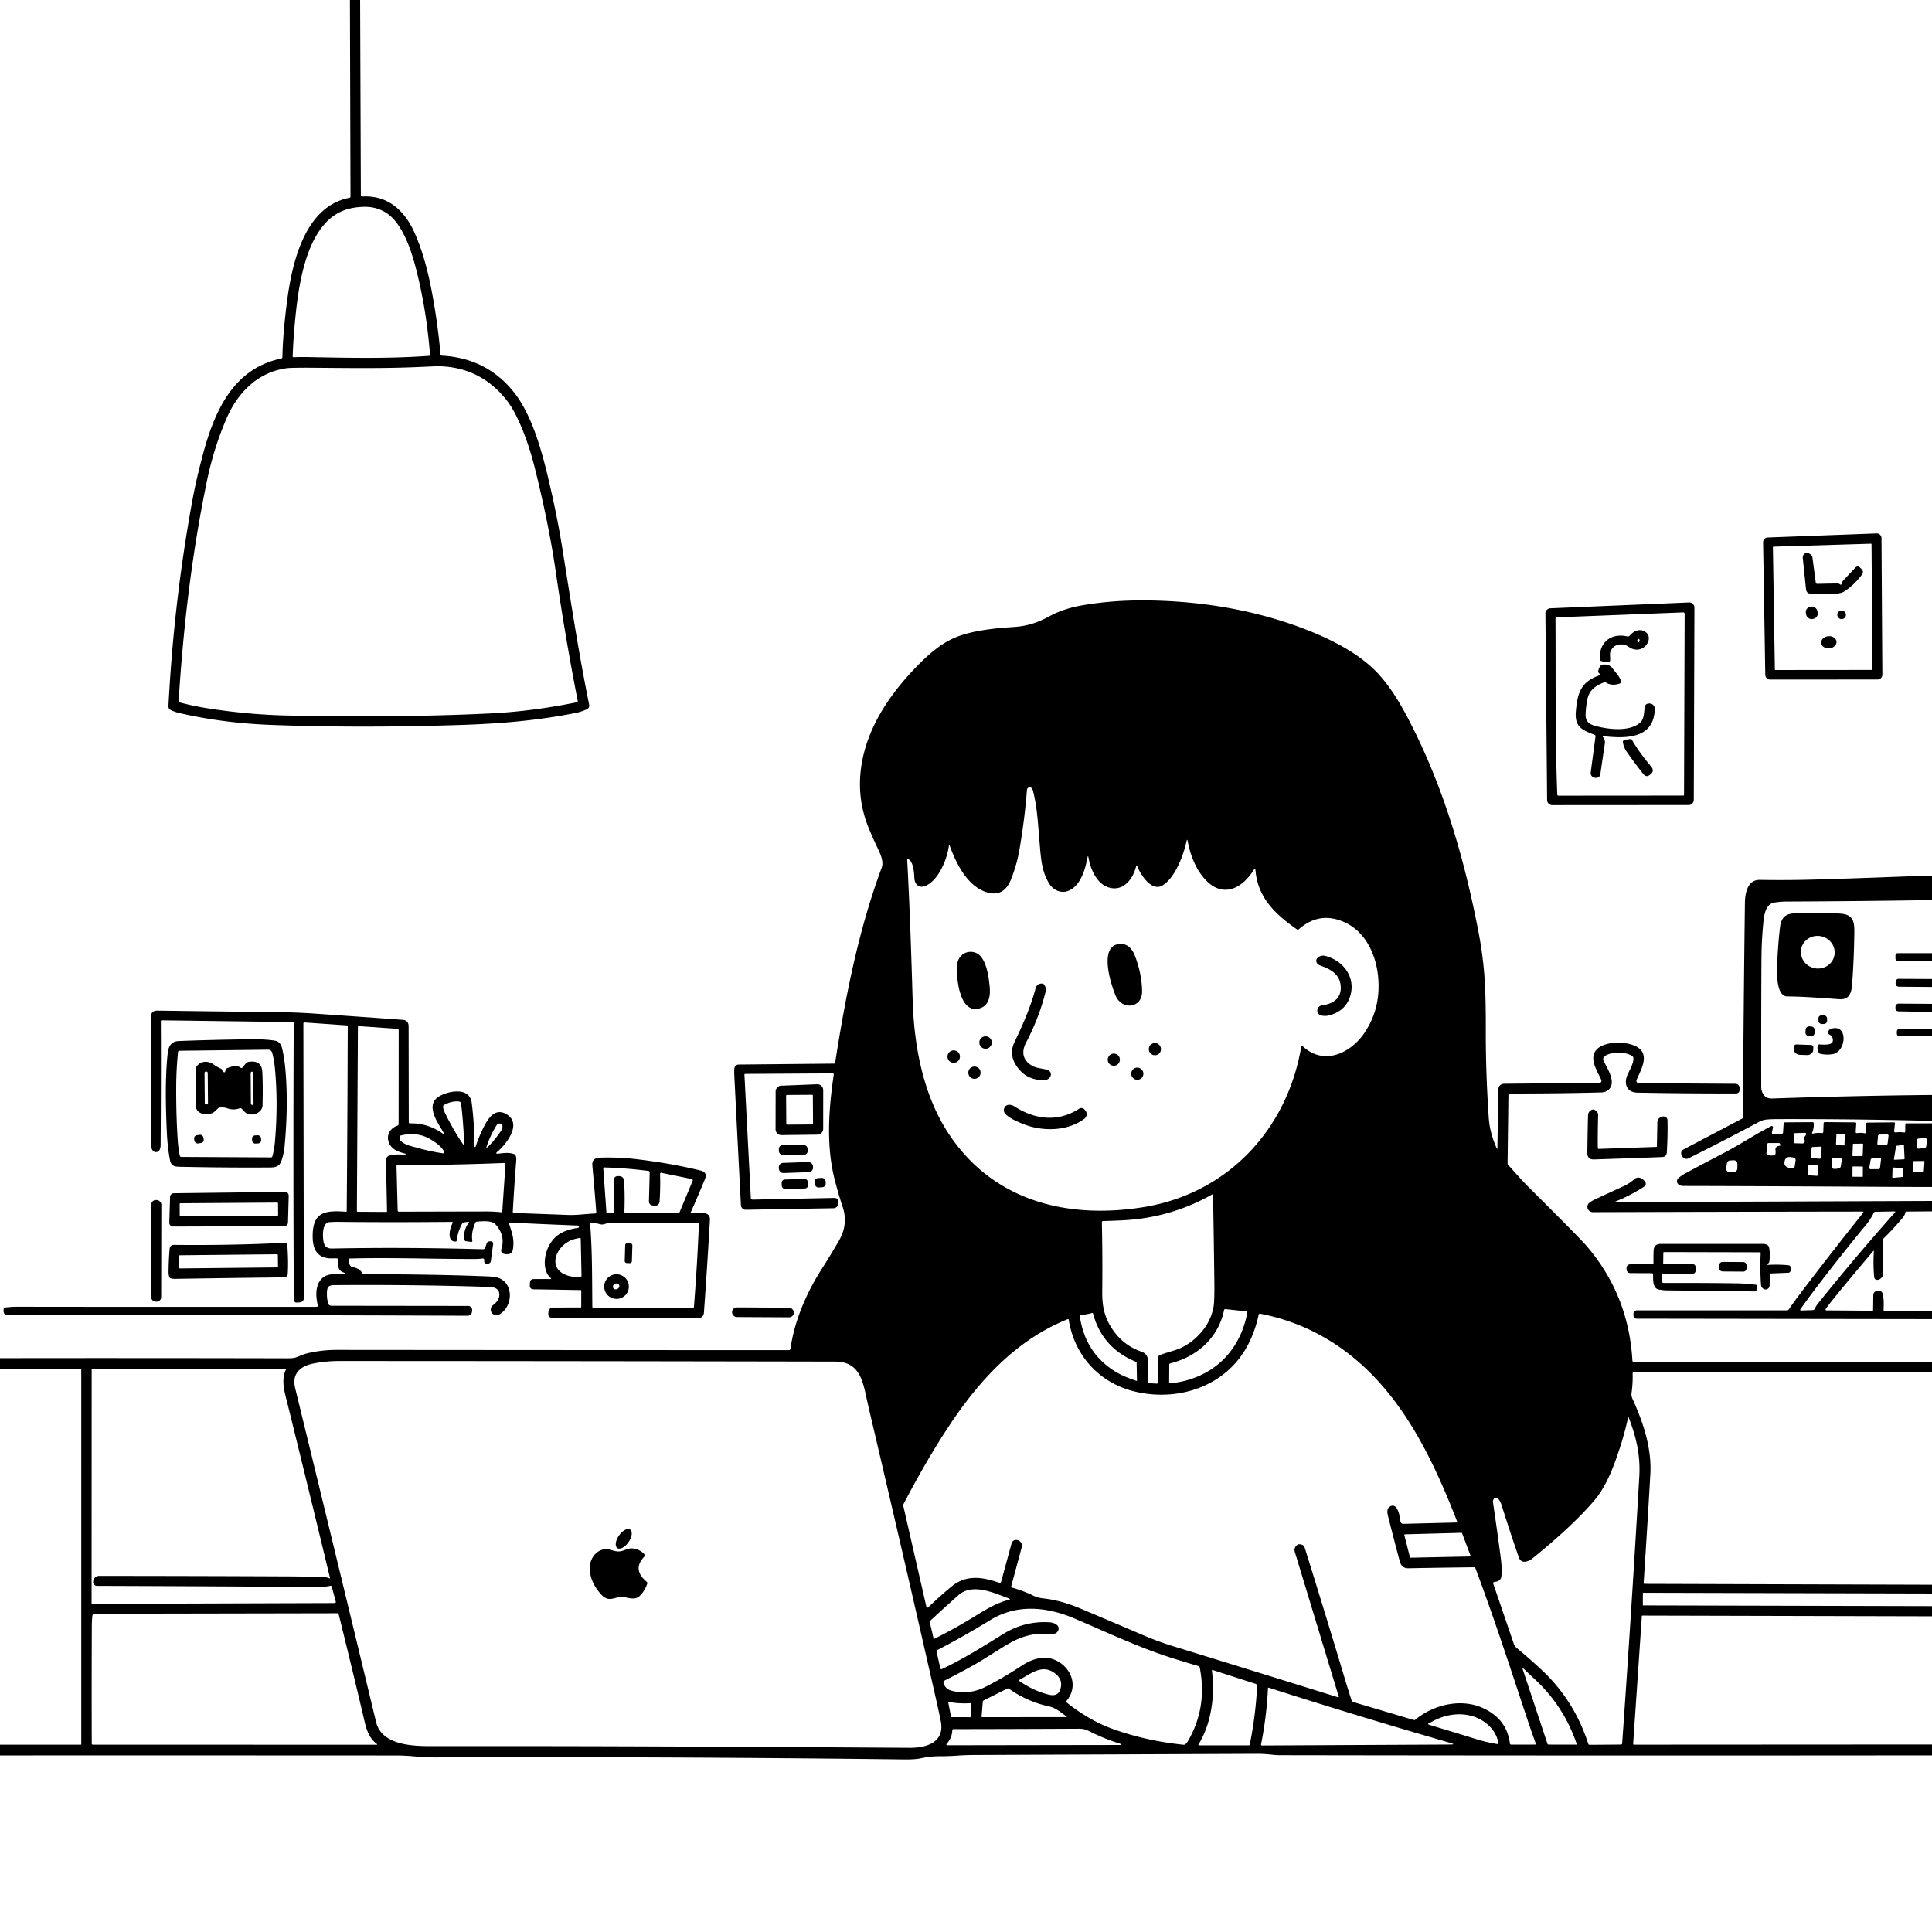 <svg xmlns="http://www.w3.org/2000/svg" version="1.1" viewBox="0.00 0.00 1024.00 1024.00">
<g id="Parent-Group"><g fill="rgba(0,0,0,0)" id="Group-rgba(0,0,0,0)">
<path d="   M 185.47 0.00   L 185.77 104.23   Q 185.77 104.73 185.28 104.83   C 161.49 109.37 154.74 139.20 152.05 160.39   Q 149.91 177.25 149.68 189.28   Q 149.66 189.90 149.05 190.03   C 123.70 195.35 113.64 217.83 107.42 241.33   Q 103.98 254.31 102.09 264.57   Q 92.16 318.39 89.28 374.29   A 2.12 2.11 14.8 0 0 90.45 376.29   Q 92.55 377.34 94.88 377.88   Q 117.96 383.21 143.14 384.19   Q 189.79 385.99 243.91 384.25   C 264.38 383.59 284.57 382.00 305.28 377.84   Q 308.43 377.20 311.16 375.85   A 2.09 2.09 0.0 0 0 312.28 373.57   C 306.45 344.84 302.34 317.30 297.76 288.90   Q 295.12 272.60 290.56 253.41   C 286.89 237.94 281.71 219.53 272.21 207.68   Q 257.86 189.78 234.12 188.50   Q 233.53 188.47 233.48 187.89   Q 231.92 169.96 228.40 152.13   Q 225.08 135.34 219.64 123.18   C 214.44 111.54 205.42 103.36 192.07 104.16   Q 191.26 104.21 191.26 103.40   L 190.88 0.00   L 1024.00 0.00   L 1024.00 464.19   Q 1015.50 464.33 1007.00 464.65   Q 982.79 465.58 962.00 466.18   Q 947.60 466.60 932.78 466.36   C 926.17 466.25 924.91 473.46 924.84 478.62   Q 924.15 531.53 923.78 592.25   A 0.70 0.69 76.9 0 1 923.41 592.85   L 892.44 609.14   Q 890.53 610.14 891.22 612.19   Q 891.59 613.26 892.76 613.92   A 2.30 2.29 -43.7 0 0 894.91 613.96   Q 915.53 603.63 932.47 594.54   Q 934.43 593.50 936.87 593.33   Q 939.28 593.16 942.00 593.15   Q 978.23 593.05 1015.75 593.90   Q 1019.88 593.99 1024.00 594.01   L 1024.00 595.38   L 1010.46 595.40   Q 1009.87 595.40 1009.86 595.99   L 1009.82 599.69   Q 1009.81 600.33 1009.17 600.24   Q 1007.04 599.93 1004.91 600.20   Q 1003.85 600.34 1003.96 599.28   L 1004.35 595.55   Q 1004.43 594.86 1003.73 594.87   L 989.82 595.01   A 0.96 0.95 88.3 0 0 988.88 596.02   L 989.10 599.84   Q 989.15 600.80 988.21 600.63   Q 986.21 600.28 984.41 600.55   Q 983.51 600.68 983.57 599.77   L 983.85 595.51   A 0.59 0.59 0.0 0 0 983.26 594.88   L 967.29 594.74   Q 966.57 594.74 966.54 595.46   L 966.38 599.80   Q 966.35 600.63 965.53 600.54   Q 963.22 600.31 960.99 600.79   Q 960.17 600.96 960.51 600.19   Q 961.46 598.04 961.34 595.49   Q 961.31 594.76 960.58 594.77   L 946.24 594.87   Q 945.39 594.87 945.34 595.71   L 945.06 600.13   Q 945.01 600.95 944.18 600.98   L 939.95 601.10   Q 939.00 601.13 939.19 600.20   L 939.71 597.58   A 0.65 0.65 0.0 0 0 938.78 596.88   C 930.06 601.33 922.23 606.66 913.50 611.19   Q 903.04 616.63 893.06 622.01   Q 891.16 623.03 889.54 624.48   A 2.16 2.16 0.0 0 0 889.58 627.73   Q 890.57 628.57 892.05 628.58   Q 942.15 628.70 992.25 629.01   Q 1008.13 629.11 1024.00 629.13   L 1024.00 636.52   L 857.04 637.17   Q 855.30 637.17 856.92 636.53   Q 863.35 634.00 870.93 629.28   Q 873.50 627.68 871.30 625.60   Q 870.97 625.28 870.59 625.00   Q 868.22 623.21 865.98 625.18   Q 863.53 627.34 860.46 628.74   Q 852.77 632.27 845.13 635.82   Q 843.66 636.51 842.38 637.52   A 2.72 2.71 50.8 0 0 841.99 641.41   Q 842.90 642.48 844.37 642.47   Q 915.84 642.25 987.32 642.15   A 0.35 0.34 19.3 0 1 987.59 642.71   Q 970.23 664.43 953.76 686.15   Q 950.83 690.01 948.12 693.99   A 1.25 1.24 17.0 0 1 947.09 694.53   L 867.83 694.51   Q 865.62 694.51 865.76 696.73   L 865.79 697.26   Q 865.90 698.93 867.57 698.93   L 1024.00 699.16   L 1024.00 721.94   L 865.79 721.78   A 0.58 0.57 88.4 0 1 865.22 721.23   Q 863.22 686.37 840.97 660.43   Q 838.56 657.62 827.05 646.04   Q 818.96 637.90 810.00 628.99   C 806.37 625.38 802.95 621.35 799.43 617.51   A 1.50 1.49 24.6 0 1 799.04 616.48   L 799.51 579.82   A 0.24 0.24 0.0 0 1 799.75 579.58   Q 824.72 579.62 848.60 579.01   Q 852.08 578.92 853.60 576.31   C 855.91 572.33 851.69 565.80 849.93 562.24   A 1.97 1.96 59.0 0 1 850.54 559.78   C 853.92 557.32 861.96 557.31 865.24 559.86   Q 865.66 560.19 865.72 560.72   C 866.01 563.27 863.83 567.01 862.73 569.36   C 860.54 574.03 861.87 579.01 867.90 579.12   Q 892.35 579.58 919.91 579.56   Q 922.05 579.56 922.03 577.41   L 922.03 576.97   Q 922.00 574.43 919.47 574.42   L 868.52 574.10   A 1.21 1.21 0.0 0 1 867.41 572.44   C 869.24 567.89 874.00 560.39 869.14 555.97   C 864.30 551.58 850.68 551.37 846.23 556.31   C 841.91 561.11 846.77 567.81 848.71 572.38   A 1.11 1.11 0.0 0 1 847.70 573.93   L 797.59 574.40   Q 794.18 574.43 794.13 577.83   L 793.66 608.45   Q 793.64 609.40 793.25 608.53   Q 789.62 600.43 789.08 592.49   Q 787.42 568.40 787.50 545.13   Q 787.54 534.08 787.20 524.95   Q 786.63 509.74 783.79 494.82   C 776.28 455.36 765.14 417.04 746.77 381.68   C 741.77 372.07 735.85 362.17 728.25 354.80   C 718.29 345.16 704.14 338.22 691.00 333.20   C 662.82 322.44 632.09 317.92 602.48 318.24   Q 587.42 318.41 572.99 320.94   C 567.64 321.88 561.57 323.76 557.08 326.19   C 550.37 329.83 545.17 331.78 537.20 332.32   C 526.69 333.02 514.63 334.23 505.63 338.18   C 498.79 341.19 492.74 346.35 487.52 351.58   C 473.38 365.74 461.19 382.65 457.16 402.42   Q 453.28 421.54 460.47 438.97   Q 462.58 444.10 465.20 449.62   C 466.63 452.62 468.52 456.65 467.32 459.88   C 454.89 493.48 448.14 528.10 442.66 563.19   A 0.65 0.64 4.1 0 1 442.02 563.74   L 391.50 564.23   A 2.31 2.31 0.0 0 0 389.22 566.39   Q 389.10 568.11 389.19 569.77   Q 390.91 604.25 392.71 638.84   A 2.50 2.50 0.0 0 0 395.25 641.20   L 441.79 640.38   A 2.49 2.49 0.0 0 0 444.23 638.02   Q 444.24 637.78 444.27 637.55   Q 444.66 634.88 441.96 634.93   L 398.96 635.82   A 0.99 0.98 -2.1 0 1 397.95 634.89   L 394.57 569.57   A 0.37 0.36 88.5 0 1 394.93 569.18   L 441.33 568.90   A 0.58 0.58 0.0 0 1 441.91 569.57   C 439.16 588.25 437.83 607.54 442.48 625.54   Q 444.50 633.35 446.65 639.75   C 448.78 646.13 447.86 652.09 444.54 657.82   Q 439.93 665.74 435.43 672.76   C 427.55 685.06 421.02 700.08 418.98 714.84   Q 418.87 715.61 418.09 715.61   Q 300.22 715.58 178.34 715.47   Q 170.51 715.47 163.02 717.24   C 161.02 717.71 159.04 718.64 157.11 719.36   Q 155.55 719.94 152.71 719.93   Q 76.35 719.75 0.00 719.86   L 0.00 0.00   L 185.47 0.00   Z   M 935.64 357.68   A 2.54 2.54 0.0 0 0 938.18 360.18   L 995.15 360.15   A 2.54 2.54 0.0 0 0 997.69 357.59   L 997.23 285.24   A 2.54 2.54 0.0 0 0 994.59 282.72   L 936.93 284.88   A 2.54 2.54 0.0 0 0 934.48 287.46   L 935.64 357.68   Z   M 898.08 322.06   A 2.74 2.74 0.0 0 0 895.23 319.31   L 821.73 322.40   A 2.74 2.74 0.0 0 0 819.10 325.16   L 820.00 424.02   A 2.74 2.74 0.0 0 0 822.74 426.74   L 895.00 426.69   A 2.74 2.74 0.0 0 0 897.74 423.96   L 898.08 322.06   Z   M 291.56 677.91   L 282.91 677.93   Q 280.93 677.94 280.87 679.91   L 280.82 681.26   Q 280.75 683.32 282.82 683.36   L 307.82 683.78   Q 308.08 683.79 308.08 684.05   L 308.06 692.71   A 0.28 0.27 -88.9 0 1 307.79 692.98   L 293.51 693.02   Q 290.72 693.02 290.63 695.80   L 290.62 696.35   Q 290.55 698.38 292.59 698.39   L 369.81 698.62   Q 372.89 698.63 373.11 695.56   Q 374.87 670.95 376.28 646.64   Q 376.49 643.03 372.52 642.98   Q 369.75 642.94 366.70 643.05   Q 365.88 643.08 366.21 642.33   Q 369.75 634.40 373.64 624.96   Q 375.13 621.35 371.32 620.41   Q 355.91 616.60 337.15 614.36   Q 329.11 613.39 319.91 613.52   C 316.80 613.57 313.57 613.54 313.97 617.86   Q 315.16 630.74 316.04 642.53   Q 316.08 643.15 315.45 643.18   C 310.62 643.34 306.09 644.12 301.10 643.94   Q 285.21 643.36 272.35 642.88   A 0.57 0.57 0.0 0 1 271.80 642.28   Q 272.53 628.68 273.64 614.75   Q 273.73 613.52 273.28 612.41   Q 273.09 611.94 272.62 611.75   C 269.91 610.65 266.97 611.17 264.11 611.44   Q 262.18 611.63 263.66 610.39   C 268.10 606.67 277.09 595.61 268.41 590.53   C 262.17 586.87 258.46 593.18 256.20 597.74   Q 253.77 602.65 252.12 607.60   Q 252.06 607.79 251.88 607.88   Q 251.76 607.94 251.60 607.86   Q 251.44 607.78 251.44 607.61   Q 251.49 596.00 250.02 584.52   C 248.94 576.13 238.25 578.10 233.21 580.83   C 224.66 585.46 232.29 595.33 235.29 600.61   Q 235.89 601.68 234.90 600.97   Q 226.71 595.13 217.33 595.41   Q 216.66 595.43 216.66 594.76   L 216.58 543.98   Q 216.57 540.76 213.36 540.53   Q 191.59 538.95 168.45 537.34   Q 157.18 536.56 147.95 536.45   Q 111.83 536.05 83.43 535.65   C 81.61 535.63 80.12 536.45 80.10 538.43   Q 79.90 570.65 79.97 603.29   C 79.97 605.37 79.53 609.86 82.16 610.56   A 2.11 2.11 0.0 0 0 84.61 609.40   Q 85.12 608.28 85.13 607.09   Q 85.41 571.23 85.25 541.34   Q 85.24 540.79 85.80 540.80   L 155.31 541.72   A 0.38 0.37 0.8 0 1 155.68 542.09   Q 155.39 606.20 155.65 672.45   Q 155.68 680.73 155.90 688.99   Q 155.94 690.51 157.45 690.38   L 159.10 690.24   A 2.13 2.12 -2.5 0 0 161.04 688.13   L 160.80 542.53   Q 160.80 541.87 161.46 541.92   L 183.78 543.48   Q 184.32 543.52 184.32 544.06   Q 184.29 549.30 184.27 555.25   Q 184.14 597.52 183.77 641.84   A 0.42 0.42 0.0 0 1 183.31 642.26   C 171.51 641.28 165.38 642.79 165.74 656.23   Q 166.05 667.48 176.57 666.95   Q 177.42 666.90 178.26 666.94   Q 179.32 666.98 179.20 668.02   Q 178.59 673.23 181.86 674.35   Q 184.53 675.25 181.71 675.32   C 177.30 675.42 173.01 674.63 169.99 678.32   C 167.00 681.97 167.40 687.55 168.45 691.86   A 0.65 0.64 -6.7 0 1 167.82 692.65   Q 88.45 692.72 9.10 692.61   Q 5.89 692.60 2.71 693.03   Q 2.07 693.11 1.96 693.76   Q 1.74 694.99 2.17 696.10   Q 2.37 696.60 2.89 696.74   Q 4.25 697.08 5.43 697.08   Q 133.71 696.90 247.47 697.37   Q 250.09 697.38 250.23 694.76   L 250.25 694.40   A 2.12 2.12 0.0 0 0 248.14 692.17   L 175.74 692.08   Q 174.26 692.08 173.88 690.66   Q 173.07 687.65 173.34 684.23   C 173.60 681.02 175.61 681.16 178.20 681.14   Q 219.98 680.83 259.77 682.12   C 266.22 682.34 265.75 688.52 261.58 691.55   Q 259.31 693.20 260.54 695.70   Q 261.17 696.99 263.48 696.99   A 2.57 2.47 28.7 0 0 264.77 696.64   C 271.06 692.95 272.57 682.33 265.87 678.11   C 263.54 676.64 259.93 676.56 257.24 676.46   Q 230.94 675.43 194.76 675.34   Q 193.77 675.34 192.72 675.29   Q 192.22 675.26 191.98 674.81   C 190.86 672.63 188.70 671.97 186.49 671.41   Q 185.79 671.23 185.48 670.58   Q 184.87 669.28 184.88 667.67   Q 184.88 667.04 185.51 667.03   C 207.96 666.45 230.97 667.35 252.07 667.29   Q 253.82 667.28 255.64 667.04   Q 256.76 666.88 256.65 668.01   Q 256.45 670.15 258.86 669.71   Q 260.00 669.51 260.15 668.37   L 261.39 659.28   A 1.21 1.20 7.5 0 0 260.34 657.92   Q 259.47 657.80 258.68 658.18   Q 258.16 658.43 257.97 658.98   L 257.17 661.27   A 1.28 1.28 0.0 0 1 255.92 662.13   Q 214.51 660.97 175.96 661.74   Q 172.33 661.82 171.57 658.47   C 170.97 655.86 170.48 648.07 174.62 647.76   Q 176.99 647.59 179.34 647.61   Q 206.20 647.92 239.52 647.62   A 0.43 0.43 0.0 0 1 239.90 648.27   C 238.39 650.85 236.64 658.13 241.43 658.04   Q 242.03 658.03 242.10 657.43   Q 242.62 652.93 244.80 648.79   A 1.78 1.77 -80.3 0 1 246.12 647.85   L 248.01 647.58   Q 248.91 647.45 248.36 648.18   Q 245.60 651.87 246.03 656.84   A 1.13 1.12 1.7 0 0 246.99 657.85   L 249.53 658.23   Q 250.47 658.37 250.33 657.42   Q 249.68 653.07 251.95 648.05   Q 252.20 647.51 252.79 647.47   C 255.70 647.32 260.61 646.62 262.76 649.08   Q 267.87 654.94 265.84 661.55   Q 264.94 664.48 268.00 664.72   L 268.43 664.75   Q 271.44 664.99 271.89 662.00   C 272.69 656.58 271.37 653.49 269.88 648.76   Q 269.62 647.94 270.48 647.98   Q 287.69 648.85 306.20 649.56   Q 306.57 649.57 306.79 649.87   Q 306.89 650.01 306.87 650.21   Q 306.79 650.72 306.28 650.80   C 298.97 651.92 293.68 654.40 290.51 661.22   C 288.31 665.96 287.57 673.54 291.79 677.32   Q 292.44 677.90 291.56 677.91   Z   M 88.41 599.64   Q 88.78 608.12 90.11 614.92   C 90.80 618.44 93.03 618.36 96.03 618.43   Q 119.42 618.93 141.12 618.80   C 144.71 618.78 147.80 619.12 149.16 615.28   Q 150.46 611.63 150.89 606.97   Q 152.88 585.17 151.27 566.87   Q 150.75 560.87 149.48 555.45   C 149.08 553.71 147.89 551.99 146.04 551.64   Q 141.16 550.73 132.28 550.84   Q 112.46 551.08 94.77 551.77   C 90.61 551.93 89.26 554.75 88.87 558.38   C 87.49 571.37 87.80 585.84 88.41 599.64   Z   M 436.32 577.78   A 3.10 3.10 0.0 0 0 433.09 574.68   L 414.07 575.44   A 3.10 3.10 0.0 0 0 411.10 578.53   L 411.07 598.52   A 3.10 3.10 0.0 0 0 414.21 601.62   L 433.25 601.38   A 3.10 3.10 0.0 0 0 436.31 598.28   L 436.32 577.78   Z   M 846.87 608.39   Q 846.78 600.13 847.04 591.12   A 2.99 2.98 -85.9 0 0 844.40 588.06   Q 844.22 588.04 844.05 588.09   A 3.26 3.25 83.0 0 0 841.69 591.13   Q 841.42 600.94 841.32 611.03   Q 841.29 614.65 844.90 614.53   Q 863.32 613.93 880.90 613.26   Q 883.31 613.17 883.45 610.70   Q 884.01 601.10 883.80 593.67   A 1.85 1.83 -76.2 0 0 882.87 592.12   Q 881.04 591.07 879.22 592.82   A 2.59 2.55 -21.9 0 0 878.44 594.61   L 878.19 607.47   A 0.42 0.42 0.0 0 1 877.78 607.89   L 847.44 608.93   Q 846.88 608.95 846.87 608.39   Z   M 428.088 608.903   A 2.06 2.06 0.0 0 0 426.021 606.851   L 414.861 606.889   A 2.06 2.06 0.0 0 0 412.808 608.957   L 412.812 610.097   A 2.06 2.06 0.0 0 0 414.879 612.149   L 426.039 612.111   A 2.06 2.06 0.0 0 0 428.092 610.043   L 428.088 608.903   Z   M 430.892 618.144   A 2.34 2.34 0.0 0 0 428.472 615.887   L 415.04 616.356   A 2.34 2.34 0.0 0 0 412.783 618.776   L 412.808 619.476   A 2.34 2.34 0.0 0 0 415.228 621.733   L 428.66 621.264   A 2.34 2.34 0.0 0 0 430.917 618.844   L 430.892 618.144   Z   M 437.585 626.113   A 1.96 1.96 0.0 0 0 435.49 624.298   L 433.594 624.434   A 1.96 1.96 0.0 0 0 431.78 626.529   L 431.855 627.587   A 1.96 1.96 0.0 0 0 433.95 629.402   L 435.846 629.266   A 1.96 1.96 0.0 0 0 437.66 627.171   L 437.585 626.113   Z   M 428.253 626.543   A 1.74 1.74 0.0 0 0 426.463 624.856   L 415.987 625.167   A 1.74 1.74 0.0 0 0 414.3 626.957   L 414.346 628.537   A 1.74 1.74 0.0 0 0 416.137 630.224   L 426.613 629.913   A 1.74 1.74 0.0 0 0 428.3 628.123   L 428.253 626.543   Z   M 92.13 632.44   A 2.01 2.01 0.0 0 0 90.14 634.39   L 89.73 648.03   A 2.01 2.01 0.0 0 0 91.75 650.10   L 150.64 649.90   A 2.01 2.01 0.0 0 0 152.64 647.94   L 153.03 633.78   A 2.01 2.01 0.0 0 0 151.00 631.72   L 92.13 632.44   Z   M 85.513 638.445   A 2.39 2.39 0.0 0 0 83.127 636.051   L 82.567 636.05   A 2.39 2.39 0.0 0 0 80.173 638.435   L 80.087 687.515   A 2.39 2.39 0.0 0 0 82.473 689.909   L 83.033 689.91   A 2.39 2.39 0.0 0 0 85.427 687.525   L 85.513 638.445   Z   M 152.50 675.36   C 152.84 670.25 152.62 664.83 152.30 659.87   A 1.24 1.24 0.0 0 0 151.00 658.71   Q 122.07 660.15 92.00 659.81   A 2.04 2.04 0.0 0 0 89.95 661.65   Q 89.41 667.14 89.34 674.23   Q 89.33 675.56 89.73 676.82   Q 89.91 677.39 90.48 677.54   Q 91.64 677.85 92.75 677.83   Q 122.66 677.34 150.73 677.03   A 1.80 1.79 1.6 0 0 152.50 675.36   Z   M 936.98 669.76   Q 937.09 669.68 937.20 669.60   Q 937.67 669.29 937.76 668.73   Q 938.42 664.67 937.58 660.95   A 1.42 1.40 12.6 0 0 937.04 660.11   Q 935.95 659.28 934.49 659.29   Q 907.63 659.32 880.25 659.29   Q 876.57 659.28 876.44 662.95   Q 876.32 666.29 876.38 669.49   Q 876.39 670.12 875.77 670.12   L 864.39 670.09   Q 862.00 670.09 862.10 672.48   L 862.12 672.90   A 1.97 1.96 88.8 0 0 864.07 674.77   L 875.49 674.82   Q 876.11 674.82 876.14 675.43   C 876.29 678.14 875.72 682.83 879.24 683.49   Q 881.54 683.92 883.60 683.94   Q 905.26 684.17 930.23 684.49   Q 930.86 684.50 930.95 683.88   L 931.25 681.78   Q 931.36 681.00 930.57 680.92   Q 923.44 680.23 921.25 680.20   Q 901.95 679.92 881.71 680.00   A 0.82 0.81 -0.4 0 1 880.89 679.20   L 880.87 675.98   Q 880.87 675.32 881.52 675.32   L 896.59 675.23   Q 898.72 675.21 898.78 673.09   L 898.80 672.26   Q 898.87 669.89 896.50 669.91   L 882.03 670.04   Q 881.52 670.05 881.52 669.53   L 881.60 664.01   Q 881.60 663.62 881.99 663.62   L 932.81 663.74   A 0.41 0.40 -88.6 0 1 933.21 664.17   Q 932.77 672.44 933.37 680.96   Q 933.47 682.41 934.78 683.16   A 2.10 2.09 -74.0 0 0 937.91 681.42   L 938.16 675.65   Q 938.19 674.98 938.86 674.95   L 947.74 674.59   Q 949.01 674.54 949.04 673.27   L 949.06 672.01   Q 949.09 670.71 947.80 670.59   Q 942.92 670.13 937.22 670.40   Q 936.11 670.45 936.98 669.76   Z   M 925.716 670.59   A 1.66 1.66 0.0 0 0 924.067 668.919   L 912.948 668.841   A 1.66 1.66 0.0 0 0 911.276 670.49   L 911.264 672.23   A 1.66 1.66 0.0 0 0 912.913 673.901   L 924.032 673.979   A 1.66 1.66 0.0 0 0 925.704 672.33   L 925.716 670.59   Z   M 420.74 695.596   A 2.49 2.49 0.0 0 0 418.263 693.093   L 390.504 692.947   A 2.49 2.49 0.0 0 0 388.001 695.424   L 388 695.564   A 2.49 2.49 0.0 0 0 390.477 698.067   L 418.236 698.213   A 2.49 2.49 0.0 0 0 420.739 695.736   L 420.74 695.596   Z" />
<path d="   M 227.48 188.60   C 205.98 190.16 185.05 189.67 162.95 189.25   Q 159.24 189.18 155.57 189.34   A 0.42 0.42 0.0 0 1 155.13 188.90   Q 155.43 180.42 156.21 171.96   C 157.91 153.61 161.50 120.54 181.22 111.94   Q 186.14 109.80 192.71 109.63   C 200.21 109.43 206.11 112.46 210.43 118.36   C 216.09 126.11 219.15 136.71 221.39 146.03   Q 226.20 166.02 227.93 188.08   A 0.49 0.48 -4.7 0 1 227.48 188.60   Z" />
<path d="   M 305.66 372.22   Q 282.38 377.00 260.22 378.11   C 225.88 379.81 188.51 379.95 152.74 379.24   Q 131.49 378.81 109.85 375.38   Q 102.36 374.20 95.48 372.34   Q 94.65 372.12 94.71 371.27   C 97.14 332.24 101.74 293.12 109.72 254.76   Q 113.29 237.59 119.97 222.02   C 125.88 208.21 136.55 197.23 152.04 195.16   Q 154.59 194.82 167.47 194.93   C 185.54 195.08 203.55 195.32 221.49 194.55   Q 231.46 194.11 231.50 194.11   Q 253.98 194.12 268.17 211.66   Q 271.86 216.22 275.34 224.01   C 278.79 231.72 281.45 240.06 283.41 247.87   Q 290.89 277.77 294.51 302.70   Q 299.58 337.65 306.19 371.43   Q 306.32 372.09 305.66 372.22   Z" />
<path d="   M 940.71 354.81   L 939.68 290.06   A 0.31 0.31 0.0 0 1 939.99 289.74   L 991.63 288.17   A 0.31 0.31 0.0 0 1 991.95 288.48   L 992.44 354.76   A 0.31 0.31 0.0 0 1 992.13 355.07   L 941.02 355.12   A 0.31 0.31 0.0 0 1 940.71 354.81   Z   M 975.32 309.78   Q 974.67 309.23 973.82 309.24   Q 968.55 309.32 963.19 309.44   A 0.80 0.79 -4.0 0 1 962.39 308.75   L 960.59 295.17   A 1.34 1.34 0.0 0 0 960.21 294.40   Q 958.38 292.60 957.18 293.09   Q 955.31 293.85 955.52 295.87   L 957.22 312.24   Q 957.48 314.66 959.92 314.69   Q 966.60 314.75 973.20 314.60   Q 975.91 314.54 977.86 313.25   Q 982.82 309.98 986.88 304.54   Q 988.01 303.03 986.70 301.68   L 985.96 300.92   Q 984.63 299.53 983.31 300.93   L 977.00 307.61   Q 976.55 308.09 976.36 308.72   L 976.10 309.55   A 0.49 0.48 -61.2 0 1 975.32 309.78   Z   M 963.235 323.821   A 2.82 2.82 0.0 0 0 959.976 321.522   L 959.444 321.614   A 2.82 2.82 0.0 0 0 957.145 324.873   L 957.305 325.799   A 2.82 2.82 0.0 0 0 960.564 328.098   L 961.096 328.006   A 2.82 2.82 0.0 0 0 963.395 324.747   L 963.235 323.821   Z   M 978.39 325.86   A 2.29 2.29 0.0 0 0 976.10 323.57   A 2.29 2.29 0.0 0 0 973.81 325.86   A 2.29 2.29 0.0 0 0 976.10 328.15   A 2.29 2.29 0.0 0 0 978.39 325.86   Z   M 973.393 340.039   A 4.09 3.24 -5.2 0 0 969.026 337.183   A 4.09 3.24 -5.2 0 0 965.247 340.781   A 4.09 3.24 -5.2 0 0 969.614 343.637   A 4.09 3.24 -5.2 0 0 973.393 340.039   Z" />
<path d="   M 892.90 325.35   L 892.57 421.31   A 0.36 0.36 0.0 0 1 892.21 421.67   L 825.99 421.72   A 0.60 0.59 -1.0 0 1 825.39 421.15   C 824.21 390.17 824.64 359.61 824.44 327.77   Q 824.44 327.22 825.00 327.19   L 892.10 324.57   A 0.78 0.77 88.9 0 1 892.90 325.35   Z   M 862.44 337.30   C 854.05 335.36 847.32 340.36 848.00 349.53   A 0.90 0.90 0.0 0 0 848.62 350.33   Q 850.75 351.03 852.79 350.73   Q 853.33 350.65 853.39 350.10   C 853.62 348.16 852.85 346.48 853.88 344.66   Q 855.91 341.05 860.43 341.62   C 862.25 341.85 863.22 343.04 864.81 343.73   C 871.92 346.80 877.48 337.01 871.13 334.38   C 868.43 333.26 865.75 334.62 863.87 336.82   A 1.44 1.44 0.0 0 1 862.44 337.30   Z   M 849.99 390.20   C 861.50 391.46 876.73 391.81 877.06 375.71   A 2.80 2.80 0.0 0 0 874.03 372.86   L 873.77 372.88   Q 872.10 373.01 871.79 374.67   C 871.27 377.47 871.56 380.93 869.34 382.96   C 863.62 388.19 851.37 386.55 844.59 384.45   Q 840.23 383.10 840.40 378.64   Q 840.55 374.44 841.38 370.53   C 842.39 365.73 845.71 363.37 850.26 361.64   Q 850.75 361.45 851.19 361.74   Q 854.18 363.67 858.22 362.38   Q 859.50 361.97 859.06 360.69   C 858.17 358.11 856.05 356.13 854.45 353.96   C 853.28 352.39 851.18 352.04 849.38 352.24   Q 848.84 352.30 848.49 352.70   Q 847.38 353.93 847.10 355.72   A 1.15 1.14 27.1 0 0 847.43 356.73   L 847.78 357.07   Q 848.41 357.68 847.58 357.98   C 837.84 361.45 836.09 367.37 835.25 376.94   C 834.48 385.63 838.82 386.93 845.25 389.54   Q 845.73 389.74 845.66 390.25   L 843.15 409.10   Q 842.81 411.66 845.32 412.23   Q 845.58 412.29 845.84 412.28   Q 847.94 412.28 848.24 410.20   Q 849.35 402.50 850.60 394.10   Q 850.88 392.19 849.68 390.76   Q 849.14 390.11 849.99 390.20   Z   M 875.18 406.36   C 871.19 401.56 867.63 396.88 864.99 392.13   Q 864.72 391.64 864.17 391.71   L 861.28 392.04   A 1.26 1.26 0.0 0 0 860.18 393.53   Q 860.71 396.35 862.22 398.49   Q 866.77 404.99 871.04 410.30   Q 872.56 412.19 874.47 410.68   L 874.75 410.46   Q 877.07 408.63 875.18 406.36   Z" />
<ellipse cx="0.00" cy="0.00" transform="translate(868.43,339.47) rotate(88.6)" rx="0.87" ry="0.60" />
<path d="   M 689.60 555.27   C 682.01 599.15 650.28 632.60 606.28 639.77   C 565.88 646.35 527.03 636.66 503.47 601.88   C 489.44 581.16 484.45 554.95 483.71 529.52   C 482.98 504.26 482.15 480.46 480.85 455.94   Q 480.80 454.95 481.65 455.47   C 484.05 456.94 484.52 462.31 484.62 465.21   C 484.74 468.89 487.29 471.16 490.98 469.33   C 497.75 465.98 501.99 455.29 502.94 448.32   Q 503.07 447.38 503.39 448.27   C 506.87 457.97 512.95 470.10 523.40 473.04   C 530.25 474.96 533.95 471.22 536.15 465.39   Q 539.04 457.79 540.30 450.47   Q 543.15 433.92 544.31 418.61   A 1.39 1.39 0.0 0 1 545.48 417.34   Q 546.98 417.10 547.52 419.20   C 549.70 427.62 550.13 436.37 550.86 444.87   C 551.73 455.00 551.93 461.54 556.13 468.38   C 558.09 471.58 561.92 473.51 565.60 472.37   C 572.57 470.20 575.21 460.78 576.37 454.60   Q 576.66 453.08 576.93 454.60   C 578.03 460.83 581.29 468.41 587.64 470.37   C 595.40 472.76 600.60 465.74 602.15 459.23   Q 602.43 458.07 602.83 459.20   C 604.38 463.45 610.35 472.76 616.10 469.33   C 622.88 465.30 627.31 453.13 628.91 445.81   Q 629.22 444.40 629.49 445.81   C 630.85 452.91 633.42 459.82 638.01 465.27   C 647.24 476.25 657.81 471.69 664.47 461.15   Q 665.31 459.82 665.44 461.39   C 666.68 476.00 676.23 484.79 687.37 492.56   A 0.87 0.87 0.0 0 0 688.44 492.50   Q 699.34 482.92 712.46 488.73   C 723.83 493.77 729.48 506.18 730.49 518.26   Q 731.86 534.53 723.27 547.32   C 716.12 557.96 702.12 565.00 690.82 554.85   Q 689.83 553.96 689.60 555.27   Z   M 591.21 527.56   C 594.59 535.74 605.51 534.44 605.34 525.27   Q 605.17 515.81 601.35 506.12   C 600.02 502.76 597.32 499.97 593.44 500.29   C 582.10 501.22 588.84 521.82 591.21 527.56   Z   M 507.28 517.45   C 507.87 523.33 509.85 536.45 518.57 534.62   C 524.35 533.40 525.05 527.69 524.54 522.74   C 524.02 517.62 523.06 510.47 519.56 506.65   C 516.94 503.79 512.22 503.76 509.50 506.50   C 506.68 509.33 506.91 513.69 507.28 517.45   Z   M 710.55 522.11   C 711.35 528.54 707.07 532.05 701.05 532.74   C 699.52 532.92 698.15 534.07 698.19 535.72   A 2.62 2.61 5.9 0 0 700.21 538.20   Q 702.53 538.75 704.83 538.09   Q 714.23 535.38 716.06 526.26   C 717.91 517.03 711.55 509.18 702.74 506.72   Q 700.32 506.05 698.59 507.44   C 696.76 508.91 697.81 511.06 699.67 511.72   C 704.92 513.58 709.78 515.96 710.55 522.11   Z   M 546.62 564.62   C 541.84 561.55 541.37 557.27 543.91 552.45   Q 550.79 539.39 554.33 525.12   A 2.32 2.32 0.0 0 0 554.33 523.96   Q 553.66 521.38 552.41 521.32   Q 549.61 521.19 548.88 523.90   C 546.06 534.29 542.14 543.02 537.69 552.35   Q 534.69 558.67 538.59 564.71   Q 543.75 572.72 553.58 572.48   C 557.01 572.40 558.57 568.05 554.88 566.99   C 552.07 566.19 549.14 566.24 546.62 564.62   Z   M 525.68 552.56   A 3.31 3.31 0.0 0 0 522.37 549.25   A 3.31 3.31 0.0 0 0 519.06 552.56   A 3.31 3.31 0.0 0 0 522.37 555.87   A 3.31 3.31 0.0 0 0 525.68 552.56   Z   M 615.35 556.07   A 3.23 3.23 0.0 0 0 612.12 552.84   A 3.23 3.23 0.0 0 0 608.89 556.07   A 3.23 3.23 0.0 0 0 612.12 559.30   A 3.23 3.23 0.0 0 0 615.35 556.07   Z   M 508.80 560.02   A 3.31 3.31 0.0 0 0 505.49 556.71   A 3.31 3.31 0.0 0 0 502.18 560.02   A 3.31 3.31 0.0 0 0 505.49 563.33   A 3.31 3.31 0.0 0 0 508.80 560.02   Z   M 593.57 561.65   A 3.23 3.23 0.0 0 0 590.34 558.42   A 3.23 3.23 0.0 0 0 587.11 561.65   A 3.23 3.23 0.0 0 0 590.34 564.88   A 3.23 3.23 0.0 0 0 593.57 561.65   Z   M 519.74 568.54   A 3.26 3.26 0.0 0 0 516.48 565.28   A 3.26 3.26 0.0 0 0 513.22 568.54   A 3.26 3.26 0.0 0 0 516.48 571.80   A 3.26 3.26 0.0 0 0 519.74 568.54   Z   M 606.02 569.08   A 3.23 3.23 0.0 0 0 602.79 565.85   A 3.23 3.23 0.0 0 0 599.56 569.08   A 3.23 3.23 0.0 0 0 602.79 572.31   A 3.23 3.23 0.0 0 0 606.02 569.08   Z   M 572.00 587.62   C 560.84 594.87 548.66 593.46 537.76 586.49   Q 536.46 585.65 535.10 585.56   C 532.41 585.38 530.98 588.64 533.05 590.61   C 535.26 592.71 537.98 593.87 540.70 595.09   C 551.40 599.88 565.28 599.94 574.69 593.01   A 3.10 3.10 0.0 0 0 575.08 588.36   L 574.67 587.93   A 2.12 2.12 0.0 0 0 572.00 587.62   Z" />
<path d="   M 1024.00 477.06   L 1024.00 505.21   L 1005.96 505.19   Q 1004.63 505.19 1004.63 506.51   L 1004.63 508.00   A 1.27 1.26 0.5 0 0 1005.89 509.27   L 1024.00 509.46   L 1024.00 518.89   L 1006.34 518.80   A 1.58 1.57 -87.9 0 0 1004.76 520.27   L 1004.72 520.83   Q 1004.58 522.97 1006.73 522.99   L 1024.00 523.11   L 1024.00 532.06   L 1006.53 531.93   Q 1004.61 531.92 1004.62 533.84   L 1004.62 534.24   Q 1004.63 536.01 1006.41 536.04   L 1024.00 536.35   L 1024.00 545.28   L 1006.76 545.39   Q 1005.38 545.40 1005.37 546.79   L 1005.37 547.80   Q 1005.36 549.18 1006.75 549.18   L 1024.00 549.23   L 1024.00 580.35   Q 981.62 580.77 939.26 582.23   Q 935.69 582.35 934.23 579.33   Q 933.50 577.82 933.49 576.25   Q 933.43 538.86 933.61 508.18   Q 933.67 498.16 934.66 488.51   C 935.04 484.72 935.96 479.08 940.46 478.37   Q 943.75 477.85 946.92 477.84   Q 985.47 477.68 1024.00 477.06   Z   M 947.26 528.12   C 956.72 528.20 965.76 528.99 975.00 529.60   C 980.33 529.95 981.34 525.97 981.66 521.70   Q 982.67 508.23 982.84 493.75   C 982.91 487.34 981.47 484.45 974.62 484.19   Q 961.74 483.71 950.93 484.13   C 946.05 484.31 944.00 486.73 943.43 491.56   Q 942.39 500.39 941.93 511.05   C 941.77 514.77 941.24 528.08 947.26 528.12   Z   M 968.356 539.681   A 1.66 1.66 0.0 0 0 966.639 538.08   L 965.399 538.123   A 1.66 1.66 0.0 0 0 963.798 539.84   L 963.844 541.159   A 1.66 1.66 0.0 0 0 965.561 542.76   L 966.801 542.717   A 1.66 1.66 0.0 0 0 968.402 541   L 968.356 539.681   Z   M 961.855 546.052   A 1.86 1.86 0.0 0 0 960.122 544.073   L 959.005 543.999   A 1.86 1.86 0.0 0 0 957.026 545.731   L 956.925 547.248   A 1.86 1.86 0.0 0 0 958.658 549.227   L 959.775 549.301   A 1.86 1.86 0.0 0 0 961.754 547.569   L 961.855 546.052   Z   M 971.43 551.76   C 971.14 554.21 966.11 553.66 964.51 553.56   A 1.07 1.07 0.0 0 0 963.39 554.45   Q 963.06 556.46 964.04 558.01   A 1.19 1.17 79.6 0 0 964.81 558.55   Q 968.05 559.21 971.14 558.76   C 978.67 557.66 979.74 542.59 970.69 545.22   Q 968.95 545.72 968.96 547.47   Q 968.96 548.00 969.43 548.24   Q 971.72 549.36 971.43 551.76   Z   M 959.93 553.86   L 952.13 553.58   A 1.22 1.22 0.0 0 0 950.87 554.75   L 950.82 556.11   A 3.22 2.84 2.1 0 0 953.93 559.07   L 957.73 559.21   A 3.22 2.84 2.1 0 0 961.05 556.49   L 961.10 555.13   A 1.22 1.22 0.0 0 0 959.93 553.86   Z" />
<ellipse cx="0.00" cy="0.00" transform="translate(963.46,504.70) rotate(10.9)" rx="8.97" ry="8.64" />
<path d="   M 205.32 613.08   A 2.59 2.56 67.0 0 0 204.58 614.94   L 205.13 642.04   A 0.30 0.30 0.0 0 1 204.83 642.35   L 189.57 642.26   A 0.42 0.41 -90.0 0 1 189.16 641.84   L 189.70 544.19   A 0.34 0.33 1.6 0 1 190.06 543.86   L 210.59 545.30   Q 211.32 545.35 211.32 546.09   L 211.28 595.70   A 0.99 0.99 0.0 0 1 210.61 596.64   C 207.22 597.79 204.90 601.00 205.82 604.63   C 206.92 608.98 210.83 610.48 214.81 611.45   Q 215.02 611.51 214.98 611.72   Q 214.97 611.77 214.94 611.82   Q 214.87 611.94 214.72 611.94   C 212.54 611.96 206.89 611.50 205.32 613.08   Z" />
<path d="   M 95.09 556.92   L 141.91 556.35   Q 143.85 556.32 144.33 558.20   Q 145.29 561.96 145.67 565.79   Q 147.49 584.47 145.73 605.07   Q 145.37 609.21 144.37 612.90   A 0.74 0.74 0.0 0 1 143.66 613.44   L 96.07 613.19   A 0.76 0.76 0.0 0 1 95.33 612.59   Q 94.48 608.58 94.19 604.13   Q 93.31 590.67 93.40 575.50   Q 93.45 566.53 94.37 557.57   A 0.74 0.73 2.6 0 1 95.09 556.92   Z   M 118.61 568.26   Q 117.99 568.00 117.83 567.34   A 1.45 1.44 -85.6 0 0 116.97 566.33   Q 115.04 565.53 113.23 564.21   C 110.27 562.04 106.19 562.22 104.09 565.42   Q 103.75 565.95 103.76 566.59   Q 103.99 576.57 103.87 586.23   C 103.81 590.96 111.13 591.71 113.84 589.07   Q 114.71 588.23 115.56 587.45   Q 115.94 587.10 116.46 587.03   Q 118.58 586.75 120.56 587.45   Q 123.78 588.58 126.99 587.42   Q 127.53 587.23 127.99 587.58   Q 128.80 588.21 129.44 589.01   C 132.16 592.40 139.06 590.33 139.16 585.83   Q 139.42 574.07 139.00 567.81   Q 138.61 561.97 132.11 562.75   C 130.39 562.95 129.57 564.67 128.50 565.83   A 0.72 0.72 0.0 0 1 127.51 565.90   C 125.61 564.32 122.06 565.38 120.15 566.28   Q 119.65 566.51 119.54 567.05   L 119.38 567.85   Q 119.24 568.51 118.61 568.26   Z   M 107.811 602.855   A 1.67 1.67 0.0 0 0 105.905 601.46   L 104.285 601.711   A 1.67 1.67 0.0 0 0 102.89 603.617   L 103.049 604.645   A 1.67 1.67 0.0 0 0 104.955 606.04   L 106.575 605.789   A 1.67 1.67 0.0 0 0 107.97 603.883   L 107.811 602.855   Z   M 138.353 603.24   A 1.64 1.64 0.0 0 0 136.613 601.707   L 135.096 601.802   A 1.64 1.64 0.0 0 0 133.562 603.542   L 133.627 604.58   A 1.64 1.64 0.0 0 0 135.367 606.114   L 136.884 606.018   A 1.64 1.64 0.0 0 0 138.418 604.278   L 138.353 603.24   Z" />
<rect x="-0.85" y="-8.74" transform="translate(109.32,576.65) rotate(-0.5)" width="1.70" height="17.48" rx="0.82" />
<rect x="-0.70" y="-8.81" transform="translate(133.62,576.82) rotate(-0.4)" width="1.40" height="17.62" rx="0.69" />
<rect x="-7.09" y="-7.86" transform="translate(423.79,588.17) rotate(-0.4)" width="14.18" height="15.72" rx="0.44" />
<path d="   M 245.21 606.16   Q 239.82 598.20 235.46 589.05   Q 234.88 587.82 234.85 586.51   Q 234.85 585.97 235.32 585.70   Q 239.25 583.46 243.17 583.80   A 1.34 1.34 0.0 0 1 244.39 584.98   Q 245.58 594.63 246.00 605.90   Q 246.06 607.41 245.21 606.16   Z" />
<path d="   M 265.59 599.29   C 263.62 602.25 261.07 605.57 258.37 608.05   Q 257.61 608.74 257.92 607.76   Q 259.79 601.85 263.12 596.54   Q 264.05 595.07 265.68 595.66   Q 266.40 595.91 266.31 597.19   Q 266.23 598.33 265.59 599.29   Z" />
<path d="   M 956.25 603.32   L 956.55 604.44   A 1.28 1.27 -7.0 0 1 955.29 606.05   L 951.00 605.93   Q 950.76 605.93 950.77 605.69   L 950.97 600.92   Q 950.98 600.59 951.32 600.58   L 956.73 600.43   A 0.51 0.51 0.0 0 1 957.26 600.99   Q 957.17 601.83 956.52 602.42   Q 956.11 602.79 956.25 603.32   Z" />
<path d="   M 212.57 601.79   Q 221.34 599.71 228.29 603.92   C 231.08 605.61 233.70 607.42 235.37 610.25   A 0.68 0.68 0.0 0 1 234.69 611.27   Q 228.08 610.32 221.11 608.34   C 218.83 607.69 211.03 606.17 211.78 602.60   Q 211.92 601.94 212.57 601.79   Z" />
<rect x="-2.24" y="-2.99" transform="translate(975.47,604.03) rotate(2.3)" width="4.48" height="5.98" rx="0.26" />
<path d="   M 995.03 606.16   L 995.40 602.00   A 0.71 0.71 0.0 0 1 996.09 601.36   L 1000.23 601.21   A 0.71 0.71 0.0 0 1 1000.96 602.00   L 1000.49 606.08   A 0.71 0.71 0.0 0 1 999.82 606.71   L 995.78 606.93   A 0.71 0.71 0.0 0 1 995.03 606.16   Z" />
<path d="   M 1015.78 607.72   L 1015.93 604.46   A 1.06 1.06 0.0 0 1 1016.90 603.46   L 1020.15 603.20   A 1.06 1.06 0.0 0 1 1021.29 604.37   L 1020.97 607.46   A 1.06 1.06 0.0 0 1 1020.05 608.40   L 1016.98 608.82   A 1.06 1.06 0.0 0 1 1015.78 607.72   Z" />
<path d="   M 941.03 609.45   Q 941.18 610.48 941.04 611.51   Q 940.93 612.23 940.21 612.35   Q 938.45 612.65 936.82 612.07   Q 936.16 611.84 936.24 611.15   L 936.74 606.39   Q 936.80 605.82 937.37 605.82   L 942.72 605.82   Q 943.36 605.82 943.52 606.43   L 943.59 606.68   Q 943.76 607.32 943.09 607.33   C 941.96 607.36 940.84 608.18 941.03 609.45   Z" />
<path d="   M 981.84 612.38   L 982.07 606.55   A 0.37 0.37 0.0 0 1 982.43 606.20   L 987.13 606.15   A 0.37 0.37 0.0 0 1 987.50 606.54   L 987.27 612.38   A 0.37 0.37 0.0 0 1 986.91 612.73   L 982.21 612.77   A 0.37 0.37 0.0 0 1 981.84 612.38   Z" />
<path d="   M 1009.13 607.15   L 1009.46 614.10   A 0.33 0.33 0.0 0 1 1009.15 614.45   L 1004.18 614.70   A 0.33 0.33 0.0 0 1 1003.84 614.32   L 1004.93 607.57   A 0.33 0.33 0.0 0 1 1005.21 607.30   L 1008.76 606.84   A 0.33 0.33 0.0 0 1 1009.13 607.15   Z" />
<path d="   M 965.53 608.42   L 965.08 613.59   A 0.63 0.63 0.0 0 1 964.40 614.16   L 960.50 613.79   A 0.63 0.63 0.0 0 1 959.93 613.13   L 960.17 608.51   A 0.63 0.63 0.0 0 1 960.77 607.92   L 964.87 607.74   A 0.63 0.63 0.0 0 1 965.53 608.42   Z" />
<path d="   M 951.25 618.09   A 1.27 1.27 0.0 0 1 949.81 619.16   L 948.09 618.90   A 2.65 2.39 8.4 0 1 945.81 616.15   L 945.95 615.24   A 2.65 2.39 8.4 0 1 948.92 613.26   L 950.64 613.52   A 1.27 1.27 0.0 0 1 951.71 614.96   L 951.25 618.09   Z" />
<path d="   M 976.29 614.07   L 975.66 618.18   Q 975.55 618.85 974.92 619.10   Q 973.53 619.63 971.99 619.51   A 1.22 1.21 -86.0 0 1 970.87 618.21   L 971.15 614.12   Q 971.16 613.89 971.39 613.88   L 976.07 613.81   Q 976.34 613.80 976.29 614.07   Z" />
<path d="   M 996.99 614.44   L 996.43 619.06   A 0.70 0.70 0.0 0 1 995.74 619.67   L 991.46 619.69   A 0.70 0.70 0.0 0 1 990.77 618.87   L 991.50 614.62   A 0.70 0.70 0.0 0 1 992.12 614.04   L 996.23 613.66   A 0.70 0.70 0.0 0 1 996.99 614.44   Z" />
<path d="   M 914.91 619.14   L 915.30 616.62   A 1.85 1.85 0.0 0 1 917.06 615.05   L 918.92 614.98   A 1.85 1.85 0.0 0 1 920.85 616.83   L 920.84 619.29   A 1.85 1.85 0.0 0 1 919.10 621.14   L 916.85 621.26   A 1.85 1.85 0.0 0 1 914.91 619.14   Z" />
<path d="   M 1019.35 620.99   L 1014.38 621.32   A 0.34 0.34 0.0 0 1 1014.02 620.97   L 1014.09 615.73   A 0.34 0.34 0.0 0 1 1014.43 615.40   L 1019.66 615.34   A 0.34 0.34 0.0 0 1 1020.01 615.71   L 1019.67 620.67   A 0.34 0.34 0.0 0 1 1019.35 620.99   Z" />
<path d="   M 267.93 616.93   L 266.22 642.00   Q 266.18 642.57 265.62 642.51   Q 261.82 642.10 258.17 642.10   Q 234.79 642.14 211.44 642.21   A 0.66 0.66 0.0 0 1 210.78 641.56   L 210.16 618.13   Q 210.14 617.52 210.76 617.52   Q 238.98 617.54 267.39 616.39   A 0.51 0.51 0.0 0 1 267.93 616.93   Z" />
<rect x="-2.61" y="-2.76" transform="translate(960.94,620.32) rotate(3.8)" width="5.22" height="5.52" rx="0.42" />
<rect x="-2.75" y="-2.73" transform="translate(984.61,620.99) rotate(0.4)" width="5.50" height="5.46" rx="0.26" />
<path d="   M 327.64 623.36   Q 325.35 623.36 325.36 625.65   L 325.39 641.95   Q 325.39 643.04 324.30 643.04   L 322.25 643.05   Q 321.45 643.05 321.39 642.25   L 319.76 619.31   Q 319.72 618.74 320.29 618.76   Q 331.71 619.09 343.62 620.60   Q 344.37 620.70 344.35 621.45   L 343.96 636.51   Q 343.91 638.67 346.06 638.93   L 346.59 639.00   Q 349.43 639.34 349.61 636.49   Q 350.10 628.67 349.84 622.15   A 0.55 0.54 -85.5 0 1 350.49 621.59   L 366.73 624.93   A 0.60 0.60 0.0 0 1 367.16 625.75   L 360.17 642.56   A 0.51 0.51 0.0 0 1 359.70 642.87   L 331.73 642.90   A 0.78 0.77 1.1 0 1 330.95 642.10   Q 331.27 633.72 330.79 626.07   Q 330.62 623.36 327.90 623.36   L 327.64 623.36   Z" />
<path d="   M 1003.42 618.81   L 1008.35 619.04   A 0.31 0.31 0.0 0 1 1008.65 619.35   L 1008.63 623.51   A 0.31 0.31 0.0 0 1 1008.35 623.82   L 1003.29 624.30   A 0.31 0.31 0.0 0 1 1002.95 623.98   L 1003.10 619.11   A 0.31 0.31 0.0 0 1 1003.42 618.81   Z" />
<path d="   M 614.67 718.26   A 1.33 1.32 79.2 0 0 613.84 719.49   L 613.87 732.50   Q 613.87 733.39 612.98 733.34   L 609.42 733.14   Q 608.60 733.10 608.57 732.28   Q 608.40 727.01 608.46 721.50   Q 608.51 717.66 605.05 716.45   Q 595.26 713.02 589.60 704.53   C 585.49 698.38 584.12 692.50 584.21 684.82   Q 584.41 666.31 584.02 647.86   Q 584.01 647.19 584.68 647.18   Q 589.72 647.04 594.92 646.79   Q 620.42 645.55 642.33 633.15   Q 642.94 632.80 642.95 633.50   Q 643.34 656.02 643.63 678.80   Q 643.76 689.12 643.25 692.35   C 641.79 701.45 635.40 709.35 627.22 713.77   C 623.29 715.89 618.79 716.60 614.67 718.26   Z" />
<rect x="-26.07" y="-3.48" transform="translate(121.32,641.05) rotate(-0.4)" width="52.14" height="6.96" rx="0.42" />
<path d="   M 963.40 691.14   Q 962.52 692.24 961.91 693.59   Q 961.55 694.37 960.69 694.40   L 954.78 694.59   Q 953.77 694.62 954.35 693.80   Q 958.68 687.68 963.21 681.75   Q 976.52 664.35 988.61 649.73   Q 991.53 646.20 993.10 642.86   Q 993.38 642.27 994.03 642.26   L 1004.04 642.08   Q 1004.86 642.06 1004.31 642.68   Q 982.28 667.47 963.40 691.14   Z" />
<path d="   M 1024.00 642.04   L 1024.00 694.76   L 998.80 694.74   A 0.48 0.47 -88.8 0 1 998.33 694.24   C 998.46 691.71 998.52 688.54 997.96 686.01   Q 997.48 683.85 994.83 684.20   A 2.24 2.23 -3.6 0 0 992.89 686.39   L 992.78 694.41   A 0.31 0.31 0.0 0 1 992.46 694.72   L 967.97 694.53   A 0.42 0.41 -72.2 0 1 967.64 693.88   Q 969.35 691.42 971.10 689.25   Q 980.35 677.79 992.77 663.19   Q 993.24 662.64 993.19 663.36   Q 992.75 669.98 993.33 676.70   Q 993.48 678.37 995.15 678.35   Q 995.65 678.35 996.10 678.10   Q 998.14 676.99 998.13 674.67   L 998.10 657.05   Q 998.10 656.64 998.40 656.35   Q 1003.14 651.76 1008.54 645.34   Q 1009.57 644.10 1009.90 642.62   Q 1010.01 642.15 1010.50 642.14   L 1024.00 642.04   Z" />
<path d="   M 317.91 648.83   C 320.03 649.45 321.05 648.22 323.00 648.21   Q 346.51 648.16 369.91 648.24   A 0.52 0.52 0.0 0 1 370.43 648.79   Q 369.57 670.23 367.80 692.61   A 0.79 0.79 0.0 0 1 367.01 693.33   L 314.55 693.23   Q 313.96 693.23 313.95 692.63   C 313.79 678.23 313.96 663.47 312.81 648.96   Q 312.76 648.30 313.42 648.28   Q 315.73 648.19 317.91 648.83   Z   M 335.165 660.018   A 1.01 1.01 0.0 0 0 334.186 658.979   L 332.406 658.926   A 1.01 1.01 0.0 0 0 331.367 659.905   L 331.115 668.402   A 1.01 1.01 0.0 0 0 332.094 669.441   L 333.874 669.494   A 1.01 1.01 0.0 0 0 334.913 668.514   L 335.165 660.018   Z   M 333.30 681.92   A 6.53 6.53 0.0 0 0 326.77 675.39   A 6.53 6.53 0.0 0 0 320.24 681.92   A 6.53 6.53 0.0 0 0 326.77 688.45   A 6.53 6.53 0.0 0 0 333.30 681.92   Z" />
<path d="   M 307.78 676.68   Q 302.08 677.27 297.99 674.76   C 293.64 672.09 293.51 667.21 295.97 663.19   Q 299.61 657.25 307.32 656.14   A 0.43 0.42 -4.3 0 1 307.80 656.55   L 308.22 676.19   A 0.49 0.48 -3.9 0 1 307.78 676.68   Z" />
<rect x="-26.23" y="-3.49" transform="translate(121.08,668.54) rotate(-0.6)" width="52.46" height="6.98" rx="0.47" />
<ellipse cx="0.00" cy="0.00" transform="translate(326.56,681.82) rotate(-25.6)" rx="1.74" ry="1.51" />
<path d="   M 620.26 722.62   C 634.46 719.09 645.79 709.05 648.79 694.37   Q 648.91 693.79 649.50 693.86   L 660.92 695.08   A 0.25 0.24 8.6 0 1 661.14 695.37   C 657.41 716.56 642.13 731.07 620.19 733.19   A 0.49 0.48 -2.1 0 1 619.66 732.70   L 619.73 723.31   Q 619.73 722.76 620.26 722.62   Z" />
<path d="   M 579.32 696.19   Q 584.25 714.62 602.29 721.86   Q 602.43 721.92 602.43 722.07   L 602.62 731.74   Q 602.63 731.95 602.42 731.88   Q 595.06 729.51 590.34 726.47   Q 575.03 716.61 572.28 697.41   Q 572.22 696.96 572.67 696.94   Q 575.71 696.80 578.81 695.90   Q 579.21 695.79 579.32 696.19   Z" />
<path d="   M 687.96 818.62   A 3.24 3.23 68.9 0 0 686.26 822.47   L 709.60 899.35   A 0.23 0.23 0.0 0 1 709.31 899.63   Q 665.15 885.86 620.80 872.21   C 615.88 870.70 610.46 868.63 605.54 866.53   Q 589.68 859.73 572.57 852.52   Q 562.26 848.17 553.07 847.20   Q 550.03 846.88 547.70 845.74   Q 542.25 843.07 536.36 841.46   Q 535.81 841.31 535.96 840.77   L 541.48 820.28   Q 542.06 818.13 540.33 816.72   Q 540.04 816.49 539.69 816.38   Q 536.83 815.53 536.05 818.40   L 530.62 838.35   A 0.79 0.78 -73.0 0 1 529.61 838.89   C 520.76 835.82 512.22 834.50 504.55 840.72   Q 498.93 845.27 492.23 851.69   Q 491.24 852.63 490.93 851.30   L 478.77 798.13   Q 478.65 797.64 478.89 797.19   Q 491.23 773.47 503.51 755.03   C 519.42 731.15 539.03 709.97 565.93 699.18   A 0.37 0.37 0.0 0 1 566.44 699.47   C 569.47 718.56 582.76 733.11 601.61 737.58   C 625.64 743.27 651.56 734.08 662.47 710.76   Q 665.58 704.11 667.12 696.82   A 0.68 0.68 0.0 0 1 667.91 696.29   Q 692.61 701.07 712.75 715.97   C 742.62 738.08 759.14 772.52 772.40 806.66   Q 772.51 806.94 772.21 806.95   L 743.77 807.67   A 1.46 1.46 0.0 0 1 742.29 806.41   C 742.00 804.34 741.00 796.46 737.04 798.31   C 735.03 799.25 735.17 801.47 735.62 803.27   Q 738.81 815.98 741.91 827.54   Q 742.91 831.28 746.50 831.21   Q 763.39 830.89 781.27 830.68   Q 781.81 830.68 782.00 831.18   C 791.88 857.48 800.56 884.29 809.52 911.24   Q 811.71 917.83 814.05 924.26   A 0.31 0.30 79.8 0 1 813.77 924.67   L 800.99 924.68   Q 800.35 924.68 800.28 924.05   Q 798.65 911.05 785.94 905.28   C 774.29 899.99 759.82 903.52 750.16 911.45   Q 749.77 911.76 749.30 911.62   L 717.37 902.15   A 1.58 1.56 88.8 0 1 716.33 901.14   Q 714.50 895.46 713.00 890.47   Q 702.73 856.18 691.46 820.10   Q 691.00 818.63 688.73 818.47   Q 688.33 818.44 687.96 818.62   Z" />
<path d="   M 461.35 750.10   Q 479.13 825.66 496.59 902.68   Q 497.73 907.73 498.63 912.24   C 500.88 923.50 490.98 926.43 482.25 926.37   C 396.38 925.83 314.18 925.35 229.50 925.49   C 219.54 925.50 202.38 925.36 199.33 912.68   Q 176.23 816.68 156.44 735.71   C 154.56 728.01 159.23 724.05 166.11 722.69   Q 172.80 721.37 179.73 721.37   Q 292.01 721.38 442.56 721.67   C 454.94 721.69 457.06 730.73 459.18 740.51   Q 460.22 745.31 461.35 750.10   Z   M 327.184 820.506   A 5.97 3.08 124.9 0 0 333.126 817.372   A 5.97 3.08 124.9 0 0 334.016 810.714   A 5.97 3.08 124.9 0 0 328.074 813.848   A 5.97 3.08 124.9 0 0 327.184 820.506   Z   M 331.84 821.25   C 328.10 822.83 327.04 822.39 323.31 821.37   C 317.59 819.81 312.92 824.99 312.64 830.29   Q 312.23 837.92 318.48 844.94   C 323.06 850.07 325.97 845.71 330.80 846.52   C 333.52 846.97 336.61 848.12 338.95 845.97   Q 341.53 843.60 343.01 839.54   Q 343.27 838.80 342.68 838.30   Q 335.09 831.93 341.27 825.30   A 1.34 1.34 0.0 0 0 341.22 823.41   C 338.77 821.07 335.05 819.90 331.84 821.25   Z" />
<path d="   M 0.00 924.71   L 0.00 725.45   L 42.58 725.53   Q 43.07 725.53 43.07 726.03   L 43.07 924.48   A 0.23 0.23 0.0 0 1 42.84 924.71   L 0.00 924.71   Z" />
<path d="   M 49.37 838.25   A 2.00 1.99 -85.6 0 0 51.33 840.54   Q 125.81 840.80 167.66 841.18   Q 171.54 841.21 175.06 840.53   Q 175.68 840.41 175.85 841.02   L 177.94 848.77   Q 178.18 849.65 177.27 849.65   L 48.80 850.07   Q 48.54 850.07 48.54 849.81   L 48.59 725.66   A 0.21 0.21 0.0 0 1 48.80 725.45   L 151.00 725.44   Q 151.78 725.44 151.45 726.15   C 148.86 731.73 150.92 738.09 152.33 743.78   Q 163.72 789.86 174.86 836.13   A 0.34 0.34 0.0 0 1 174.36 836.51   Q 173.47 836.02 172.31 835.97   Q 163.03 835.56 152.50 835.51   Q 102.53 835.28 52.52 835.26   A 3.13 3.13 0.0 0 0 49.42 837.93   L 49.37 838.25   Z" />
<path d="   M 1024.00 727.46   L 1024.00 839.93   L 871.60 839.47   A 0.45 0.45 0.0 0 1 871.16 838.99   Q 873.12 809.46 874.71 781.38   C 875.48 767.74 871.13 754.33 865.20 741.28   Q 864.54 739.84 864.76 738.24   Q 865.49 732.98 865.33 728.06   Q 865.30 727.29 866.07 727.29   L 1024.00 727.46   Z" />
<path d="   M 805.03 825.47   C 806.30 829.11 810.13 827.71 812.23 826.00   Q 833.64 808.64 845.02 795.26   C 851.39 787.77 855.24 777.48 858.39 767.91   Q 861.11 759.60 862.90 751.45   Q 863.05 750.78 863.29 751.42   C 867.28 761.86 869.52 771.28 868.85 782.76   Q 864.68 854.65 859.78 923.98   Q 859.74 924.65 859.06 924.66   L 842.51 924.78   Q 841.98 924.79 841.82 924.28   Q 834.34 900.98 816.63 884.63   Q 810.22 878.70 803.74 873.35   A 4.43 4.39 10.6 0 1 802.41 871.43   L 791.50 839.52   Q 791.16 838.51 792.22 838.42   Q 795.55 838.12 795.78 835.35   Q 796.13 831.20 795.47 826.02   Q 793.76 812.71 791.29 796.16   A 1.97 1.87 50.1 0 1 791.34 795.36   Q 791.81 793.71 793.03 793.87   C 794.39 794.05 795.41 796.33 795.79 797.52   Q 801.10 814.28 805.03 825.47   Z" />
<path d="   M 779.08 824.95   L 747.64 825.61   A 0.35 0.35 0.0 0 1 747.29 825.35   L 744.33 813.65   A 0.35 0.35 0.0 0 1 744.66 813.22   L 774.59 812.42   A 0.35 0.35 0.0 0 1 774.93 812.64   L 779.40 824.48   A 0.35 0.35 0.0 0 1 779.08 824.95   Z" />
<path d="   M 494.78 868.25   L 492.81 859.81   A 0.77 0.77 0.0 0 1 493.03 859.06   Q 500.17 852.39 508.02 845.46   C 515.47 838.88 526.89 844.32 534.74 847.22   Q 535.88 847.64 534.70 847.93   C 527.23 849.79 520.67 854.28 513.93 858.33   Q 504.66 863.91 495.37 868.53   A 0.42 0.42 0.0 0 1 494.78 868.25   Z" />
<path d="   M 1024.00 844.59   L 1024.00 851.28   L 870.92 850.90   Q 870.73 850.90 870.73 850.72   L 870.76 844.42   Q 870.76 844.20 870.98 844.20   L 1024.00 844.59   Z" />
<path d="   M 558.28 866.00   C 560.61 865.88 562.18 863.03 560.24 861.32   Q 558.74 859.99 556.03 859.84   Q 542.95 859.11 531.76 866.04   C 521.07 872.66 510.62 879.29 499.16 884.67   A 0.55 0.54 71.3 0 1 498.40 884.29   L 496.41 875.40   A 0.76 0.76 0.0 0 1 496.80 874.57   Q 511.82 866.73 524.76 858.74   C 538.98 849.96 554.96 851.62 569.77 857.95   C 587.07 865.34 604.52 873.61 622.29 879.14   Q 629.03 881.24 635.07 883.02   Q 635.78 883.22 635.92 883.95   Q 640.02 905.18 629.48 923.08   Q 628.96 923.96 628.19 924.52   Q 627.78 924.81 627.29 924.76   Q 607.48 922.71 590.00 916.46   Q 577.47 911.98 565.32 902.34   Q 564.87 901.99 565.24 901.55   C 571.33 894.37 568.43 884.97 560.70 880.57   C 554.20 876.86 547.22 879.09 541.46 882.89   Q 531.62 889.39 522.25 894.10   Q 513.55 898.47 504.30 896.10   C 502.49 895.63 501.12 894.48 500.31 892.83   Q 499.56 891.27 501.10 890.49   Q 509.03 886.50 516.49 882.28   C 523.04 878.58 529.23 874.21 535.76 870.57   Q 542.07 867.07 548.47 866.18   C 551.69 865.73 555.03 866.16 558.28 866.00   Z" />
<path d="   M 193.44 913.30   C 194.46 917.66 196.29 921.81 199.67 924.27   Q 200.31 924.74 199.51 924.74   L 49.25 924.71   Q 48.63 924.71 48.63 924.09   Q 48.53 892.34 48.67 861.31   Q 48.68 858.84 48.96 856.37   A 1.21 1.20 3.2 0 1 50.16 855.30   L 178.76 855.06   A 0.78 0.78 0.0 0 1 179.52 855.65   Q 187.65 888.50 193.44 913.30   Z" />
<path d="   M 1024.00 856.67   L 1024.00 924.62   L 866.03 924.71   Q 865.58 924.71 865.61 924.26   L 870.21 856.61   A 0.35 0.35 0.0 0 1 870.56 856.29   L 1024.00 856.67   Z" />
<path d="   M 807.65 884.54   Q 810.50 887.29 813.59 890.15   Q 828.87 904.33 835.69 924.35   A 0.26 0.25 80.8 0 1 835.45 924.69   L 820.79 924.67   A 0.63 0.62 -8.9 0 1 820.19 924.24   L 807.11 884.88   Q 806.69 883.62 807.65 884.54   Z" />
<path d="   M 540.46 890.27   C 546.35 887.11 552.27 881.86 558.94 886.74   Q 563.48 890.07 562.11 894.96   Q 560.87 899.38 556.08 898.24   Q 548.22 896.38 540.42 891.07   A 0.47 0.47 0.0 0 1 540.46 890.27   Z" />
<path d="   M 635.21 924.65   C 642.20 913.25 644.02 898.41 642.33 885.41   A 0.27 0.27 0.0 0 1 642.68 885.12   L 665.42 892.44   A 1.27 1.26 10.5 0 1 666.30 893.71   Q 665.49 909.61 662.38 924.73   A 0.43 0.42 -84.1 0 1 661.97 925.07   L 635.44 925.08   A 0.28 0.28 0.0 0 1 635.21 924.65   Z" />
<path d="   M 672.51 894.52   Q 718.93 909.40 768.85 923.82   Q 771.63 924.63 768.74 924.64   L 668.76 925.14   A 0.40 0.40 0.0 0 1 668.37 924.67   Q 671.34 909.80 672.06 894.83   Q 672.08 894.38 672.51 894.52   Z" />
<path d="   M 520.26 909.82   L 520.91 901.86   A 0.67 0.67 0.0 0 1 521.28 901.31   L 533.75 895.02   A 1.06 1.05 -40.7 0 1 534.84 895.10   C 541.06 899.55 548.56 902.85 555.68 904.34   C 559.62 905.17 562.10 907.50 565.18 909.69   Q 565.74 910.09 565.06 910.09   L 520.55 910.14   Q 520.24 910.14 520.26 909.82   Z" />
<path d="   M 514.58 902.70   Q 514.84 902.68 514.83 902.94   L 514.55 909.81   A 0.36 0.36 0.0 0 1 514.19 910.15   L 504.36 910.12   Q 504.11 910.12 504.06 909.87   L 502.57 902.24   Q 502.51 901.96 502.79 902.02   Q 507.91 903.10 514.58 902.70   Z" />
<path d="   M 759.31 912.36   C 768.49 907.25 780.38 906.96 788.50 914.04   Q 793.07 918.03 794.25 923.90   A 0.44 0.43 88.6 0 1 793.76 924.42   Q 788.24 923.54 783.23 922.00   Q 771.10 918.26 757.67 914.23   Q 756.25 913.80 757.61 913.21   Q 758.42 912.86 759.31 912.36   Z" />
<path d="   M 501.71 924.34   C 503.57 922.22 504.61 920.03 504.74 917.06   Q 504.76 916.47 505.35 916.47   Q 540.02 916.42 571.79 916.26   C 573.34 916.25 575.04 916.45 576.49 917.17   Q 585.25 921.57 593.13 924.04   Q 595.81 924.88 593.00 924.88   L 502.02 925.02   A 0.41 0.41 0.0 0 1 501.71 924.34   Z" />
<path d="   M 1024.00 930.38   L 1024.00 1024.00   L 0.00 1024.00   L 0.00 930.41   Q 104.96 930.38 209.92 930.44   Q 214.62 930.44 220.57 930.99   Q 225.72 931.47 231.21 931.45   Q 352.22 930.99 479.05 932.53   C 481.90 932.56 485.40 932.50 488.18 931.90   Q 493.10 930.83 497.92 930.84   Q 502.62 930.85 507.54 930.51   Q 511.95 930.20 516.66 930.18   Q 593.23 929.85 666.72 929.56   C 669.51 929.55 672.32 929.84 675.14 930.12   Q 676.78 930.29 678.38 930.29   Q 851.19 930.57 1024.00 930.38   Z" />
</g>
<g fill="#000000" id="Group-000000">
<path d="   M 190.88 0.00   L 191.26 103.40   Q 191.26 104.21 192.07 104.16   C 205.42 103.36 214.44 111.54 219.64 123.18   Q 225.08 135.34 228.40 152.13   Q 231.92 169.96 233.48 187.89   Q 233.53 188.47 234.12 188.50   Q 257.86 189.78 272.21 207.68   C 281.71 219.53 286.89 237.94 290.56 253.41   Q 295.12 272.60 297.76 288.90   C 302.34 317.30 306.45 344.84 312.28 373.57   A 2.09 2.09 0.0 0 1 311.16 375.85   Q 308.43 377.20 305.28 377.84   C 284.57 382.00 264.38 383.59 243.91 384.25   Q 189.79 385.99 143.14 384.19   Q 117.96 383.21 94.88 377.88   Q 92.55 377.34 90.45 376.29   A 2.12 2.11 14.8 0 1 89.28 374.29   Q 92.16 318.39 102.09 264.57   Q 103.98 254.31 107.42 241.33   C 113.64 217.83 123.70 195.35 149.05 190.03   Q 149.66 189.90 149.68 189.28   Q 149.91 177.25 152.05 160.39   C 154.74 139.20 161.49 109.37 185.28 104.83   Q 185.77 104.73 185.77 104.23   L 185.47 0.00   L 190.88 0.00   Z   M 227.48 188.60   A 0.49 0.48 -4.7 0 0 227.93 188.08   Q 226.20 166.02 221.39 146.03   C 219.15 136.71 216.09 126.11 210.43 118.36   C 206.11 112.46 200.21 109.43 192.71 109.63   Q 186.14 109.80 181.22 111.94   C 161.50 120.54 157.91 153.61 156.21 171.96   Q 155.43 180.42 155.13 188.90   A 0.42 0.42 0.0 0 0 155.57 189.34   Q 159.24 189.18 162.95 189.25   C 185.05 189.67 205.98 190.16 227.48 188.60   Z   M 305.66 372.22   Q 306.32 372.09 306.19 371.43   Q 299.58 337.65 294.51 302.70   Q 290.89 277.77 283.41 247.87   C 281.45 240.06 278.79 231.72 275.34 224.01   Q 271.86 216.22 268.17 211.66   Q 253.98 194.12 231.50 194.11   Q 231.46 194.11 221.49 194.55   C 203.55 195.32 185.54 195.08 167.47 194.93   Q 154.59 194.82 152.04 195.16   C 136.55 197.23 125.88 208.21 119.97 222.02   Q 113.29 237.59 109.72 254.76   C 101.74 293.12 97.14 332.24 94.71 371.27   Q 94.65 372.12 95.48 372.34   Q 102.36 374.20 109.85 375.38   Q 131.49 378.81 152.74 379.24   C 188.51 379.95 225.88 379.81 260.22 378.11   Q 282.38 377.00 305.66 372.22   Z" />
<path d="   M 935.64 357.68   L 934.48 287.46   A 2.54 2.54 0.0 0 1 936.93 284.88   L 994.59 282.72   A 2.54 2.54 0.0 0 1 997.23 285.24   L 997.69 357.59   A 2.54 2.54 0.0 0 1 995.15 360.15   L 938.18 360.18   A 2.54 2.54 0.0 0 1 935.64 357.68   Z   M 940.71 354.81   A 0.31 0.31 0.0 0 0 941.02 355.12   L 992.13 355.07   A 0.31 0.31 0.0 0 0 992.44 354.76   L 991.95 288.48   A 0.31 0.31 0.0 0 0 991.63 288.17   L 939.99 289.74   A 0.31 0.31 0.0 0 0 939.68 290.06   L 940.71 354.81   Z" />
<path d="   M 976.10 309.55   L 976.36 308.72   Q 976.55 308.09 977.00 307.61   L 983.31 300.93   Q 984.63 299.53 985.96 300.92   L 986.70 301.68   Q 988.01 303.03 986.88 304.54   Q 982.82 309.98 977.86 313.25   Q 975.91 314.54 973.20 314.60   Q 966.60 314.75 959.92 314.69   Q 957.48 314.66 957.22 312.24   L 955.52 295.87   Q 955.31 293.85 957.18 293.09   Q 958.38 292.60 960.21 294.40   A 1.34 1.34 0.0 0 1 960.59 295.17   L 962.39 308.75   A 0.80 0.79 -4.0 0 0 963.19 309.44   Q 968.55 309.32 973.82 309.24   Q 974.67 309.23 975.32 309.78   A 0.49 0.48 -61.2 0 0 976.10 309.55   Z" />
<path d="   M 1024.00 721.94   L 1024.00 727.46   L 866.07 727.29   Q 865.30 727.29 865.33 728.06   Q 865.49 732.98 864.76 738.24   Q 864.54 739.84 865.20 741.28   C 871.13 754.33 875.48 767.74 874.71 781.38   Q 873.12 809.46 871.16 838.99   A 0.45 0.45 0.0 0 0 871.60 839.47   L 1024.00 839.93   L 1024.00 844.59   L 870.98 844.20   Q 870.76 844.20 870.76 844.42   L 870.73 850.72   Q 870.73 850.90 870.92 850.90   L 1024.00 851.28   L 1024.00 856.67   L 870.56 856.29   A 0.35 0.35 0.0 0 0 870.21 856.61   L 865.61 924.26   Q 865.58 924.71 866.03 924.71   L 1024.00 924.62   L 1024.00 930.38   Q 851.19 930.57 678.38 930.29   Q 676.78 930.29 675.14 930.12   C 672.32 929.84 669.51 929.55 666.72 929.56   Q 593.23 929.85 516.66 930.18   Q 511.95 930.20 507.54 930.51   Q 502.62 930.85 497.92 930.84   Q 493.10 930.83 488.18 931.90   C 485.40 932.50 481.90 932.56 479.05 932.53   Q 352.22 930.99 231.21 931.45   Q 225.72 931.47 220.57 930.99   Q 214.62 930.44 209.92 930.44   Q 104.96 930.38 0.00 930.41   L 0.00 924.71   L 42.84 924.71   A 0.23 0.23 0.0 0 0 43.07 924.48   L 43.07 726.03   Q 43.07 725.53 42.58 725.53   L 0.00 725.45   L 0.00 719.86   Q 76.35 719.75 152.71 719.93   Q 155.55 719.94 157.11 719.36   C 159.04 718.64 161.02 717.71 163.02 717.24   Q 170.51 715.47 178.34 715.47   Q 300.22 715.58 418.09 715.61   Q 418.87 715.61 418.98 714.84   C 421.02 700.08 427.55 685.06 435.43 672.76   Q 439.93 665.74 444.54 657.82   C 447.86 652.09 448.78 646.13 446.65 639.75   Q 444.50 633.35 442.48 625.54   C 437.83 607.54 439.16 588.25 441.91 569.57   A 0.58 0.58 0.0 0 0 441.33 568.90   L 394.93 569.18   A 0.37 0.36 88.5 0 0 394.57 569.57   L 397.95 634.89   A 0.99 0.98 -2.1 0 0 398.96 635.82   L 441.96 634.93   Q 444.66 634.88 444.27 637.55   Q 444.24 637.78 444.23 638.02   A 2.49 2.49 0.0 0 1 441.79 640.38   L 395.25 641.20   A 2.50 2.50 0.0 0 1 392.71 638.84   Q 390.91 604.25 389.19 569.77   Q 389.10 568.11 389.22 566.39   A 2.31 2.31 0.0 0 1 391.50 564.23   L 442.02 563.74   A 0.65 0.64 4.1 0 0 442.66 563.19   C 448.14 528.10 454.89 493.48 467.32 459.88   C 468.52 456.65 466.63 452.62 465.20 449.62   Q 462.58 444.10 460.47 438.97   Q 453.28 421.54 457.16 402.42   C 461.19 382.65 473.38 365.74 487.52 351.58   C 492.74 346.35 498.79 341.19 505.63 338.18   C 514.63 334.23 526.69 333.02 537.20 332.32   C 545.17 331.78 550.37 329.83 557.08 326.19   C 561.57 323.76 567.64 321.88 572.99 320.94   Q 587.42 318.41 602.48 318.24   C 632.09 317.92 662.82 322.44 691.00 333.20   C 704.14 338.22 718.29 345.16 728.25 354.80   C 735.85 362.17 741.77 372.07 746.77 381.68   C 765.14 417.04 776.28 455.36 783.79 494.82   Q 786.63 509.74 787.20 524.95   Q 787.54 534.08 787.50 545.13   Q 787.42 568.40 789.08 592.49   Q 789.62 600.43 793.25 608.53   Q 793.64 609.40 793.66 608.45   L 794.13 577.83   Q 794.18 574.43 797.59 574.40   L 847.70 573.93   A 1.11 1.11 0.0 0 0 848.71 572.38   C 846.77 567.81 841.91 561.11 846.23 556.31   C 850.68 551.37 864.30 551.58 869.14 555.97   C 874.00 560.39 869.24 567.89 867.41 572.44   A 1.21 1.21 0.0 0 0 868.52 574.10   L 919.47 574.42   Q 922.00 574.43 922.03 576.97   L 922.03 577.41   Q 922.05 579.56 919.91 579.56   Q 892.35 579.58 867.90 579.12   C 861.87 579.01 860.54 574.03 862.73 569.36   C 863.83 567.01 866.01 563.27 865.72 560.72   Q 865.66 560.19 865.24 559.86   C 861.96 557.31 853.92 557.32 850.54 559.78   A 1.97 1.96 59.0 0 0 849.93 562.24   C 851.69 565.80 855.91 572.33 853.60 576.31   Q 852.08 578.92 848.60 579.01   Q 824.72 579.62 799.75 579.58   A 0.24 0.24 0.0 0 0 799.51 579.82   L 799.04 616.48   A 1.50 1.49 24.6 0 0 799.43 617.51   C 802.95 621.35 806.37 625.38 810.00 628.99   Q 818.96 637.90 827.05 646.04   Q 838.56 657.62 840.97 660.43   Q 863.22 686.37 865.22 721.23   A 0.58 0.57 88.4 0 0 865.79 721.78   L 1024.00 721.94   Z   M 689.60 555.27   Q 689.83 553.96 690.82 554.85   C 702.12 565.00 716.12 557.96 723.27 547.32   Q 731.86 534.53 730.49 518.26   C 729.48 506.18 723.83 493.77 712.46 488.73   Q 699.34 482.92 688.44 492.50   A 0.87 0.87 0.0 0 1 687.37 492.56   C 676.23 484.79 666.68 476.00 665.44 461.39   Q 665.31 459.82 664.47 461.15   C 657.81 471.69 647.24 476.25 638.01 465.27   C 633.42 459.82 630.85 452.91 629.49 445.81   Q 629.22 444.40 628.91 445.81   C 627.31 453.13 622.88 465.30 616.10 469.33   C 610.35 472.76 604.38 463.45 602.83 459.20   Q 602.43 458.07 602.15 459.23   C 600.60 465.74 595.40 472.76 587.64 470.37   C 581.29 468.41 578.03 460.83 576.93 454.60   Q 576.66 453.08 576.37 454.60   C 575.21 460.78 572.57 470.20 565.60 472.37   C 561.92 473.51 558.09 471.58 556.13 468.38   C 551.93 461.54 551.73 455.00 550.86 444.87   C 550.13 436.37 549.70 427.62 547.52 419.20   Q 546.98 417.10 545.48 417.34   A 1.39 1.39 0.0 0 0 544.31 418.61   Q 543.15 433.92 540.30 450.47   Q 539.04 457.79 536.15 465.39   C 533.95 471.22 530.25 474.96 523.40 473.04   C 512.95 470.10 506.87 457.97 503.39 448.27   Q 503.07 447.38 502.94 448.32   C 501.99 455.29 497.75 465.98 490.98 469.33   C 487.29 471.16 484.74 468.89 484.62 465.21   C 484.52 462.31 484.05 456.94 481.65 455.47   Q 480.80 454.95 480.85 455.94   C 482.15 480.46 482.98 504.26 483.71 529.52   C 484.45 554.95 489.44 581.16 503.47 601.88   C 527.03 636.66 565.88 646.35 606.28 639.77   C 650.28 632.60 682.01 599.15 689.60 555.27   Z   M 614.67 718.26   C 618.79 716.60 623.29 715.89 627.22 713.77   C 635.40 709.35 641.79 701.45 643.25 692.35   Q 643.76 689.12 643.63 678.80   Q 643.34 656.02 642.95 633.50   Q 642.94 632.80 642.33 633.15   Q 620.42 645.55 594.92 646.79   Q 589.72 647.04 584.68 647.18   Q 584.01 647.19 584.02 647.86   Q 584.41 666.31 584.21 684.82   C 584.12 692.50 585.49 698.38 589.60 704.53   Q 595.26 713.02 605.05 716.45   Q 608.51 717.66 608.46 721.50   Q 608.40 727.01 608.57 732.28   Q 608.60 733.10 609.42 733.14   L 612.98 733.34   Q 613.87 733.39 613.87 732.50   L 613.84 719.49   A 1.33 1.32 79.2 0 1 614.67 718.26   Z   M 648.79 694.37   C 645.79 709.05 634.46 719.09 620.26 722.62   Q 619.73 722.76 619.73 723.31   L 619.66 732.70   A 0.49 0.48 -2.1 0 0 620.19 733.19   C 642.13 731.07 657.41 716.56 661.14 695.37   A 0.25 0.24 8.6 0 0 660.92 695.08   L 649.50 693.86   Q 648.91 693.79 648.79 694.37   Z   M 572.67 696.94   Q 572.22 696.96 572.28 697.41   Q 575.03 716.61 590.34 726.47   Q 595.06 729.51 602.42 731.88   Q 602.63 731.95 602.62 731.74   L 602.43 722.07   Q 602.43 721.92 602.29 721.86   Q 584.25 714.62 579.32 696.19   Q 579.21 695.79 578.81 695.90   Q 575.71 696.80 572.67 696.94   Z   M 687.96 818.62   Q 688.33 818.44 688.73 818.47   Q 691.00 818.63 691.46 820.10   Q 702.73 856.18 713.00 890.47   Q 714.50 895.46 716.33 901.14   A 1.58 1.56 88.8 0 0 717.37 902.15   L 749.30 911.62   Q 749.77 911.76 750.16 911.45   C 759.82 903.52 774.29 899.99 785.94 905.28   Q 798.65 911.05 800.28 924.05   Q 800.35 924.68 800.99 924.68   L 813.77 924.67   A 0.31 0.30 79.8 0 0 814.05 924.26   Q 811.71 917.83 809.52 911.24   C 800.56 884.29 791.88 857.48 782.00 831.18   Q 781.81 830.68 781.27 830.68   Q 763.39 830.89 746.50 831.21   Q 742.91 831.28 741.91 827.54   Q 738.81 815.98 735.62 803.27   C 735.17 801.47 735.03 799.25 737.04 798.31   C 741.00 796.46 742.00 804.34 742.29 806.41   A 1.46 1.46 0.0 0 0 743.77 807.67   L 772.21 806.95   Q 772.51 806.94 772.40 806.66   C 759.14 772.52 742.62 738.08 712.75 715.97   Q 692.61 701.07 667.91 696.29   A 0.68 0.68 0.0 0 0 667.12 696.82   Q 665.58 704.11 662.47 710.76   C 651.56 734.08 625.64 743.27 601.61 737.58   C 582.76 733.11 569.47 718.56 566.44 699.47   A 0.37 0.37 0.0 0 0 565.93 699.18   C 539.03 709.97 519.42 731.15 503.51 755.03   Q 491.23 773.47 478.89 797.19   Q 478.65 797.64 478.77 798.13   L 490.93 851.30   Q 491.24 852.63 492.23 851.69   Q 498.93 845.27 504.55 840.72   C 512.22 834.50 520.76 835.82 529.61 838.89   A 0.79 0.78 -73.0 0 0 530.62 838.35   L 536.05 818.40   Q 536.83 815.53 539.69 816.38   Q 540.04 816.49 540.33 816.72   Q 542.06 818.13 541.48 820.28   L 535.96 840.77   Q 535.81 841.31 536.36 841.46   Q 542.25 843.07 547.70 845.74   Q 550.03 846.88 553.07 847.20   Q 562.26 848.17 572.57 852.52   Q 589.68 859.73 605.54 866.53   C 610.46 868.63 615.88 870.70 620.80 872.21   Q 665.15 885.86 709.31 899.63   A 0.23 0.23 0.0 0 0 709.60 899.35   L 686.26 822.47   A 3.24 3.23 68.9 0 1 687.96 818.62   Z   M 459.18 740.51   C 457.06 730.73 454.94 721.69 442.56 721.67   Q 292.01 721.38 179.73 721.37   Q 172.80 721.37 166.11 722.69   C 159.23 724.05 154.56 728.01 156.44 735.71   Q 176.23 816.68 199.33 912.68   C 202.38 925.36 219.54 925.50 229.50 925.49   C 314.18 925.35 396.38 925.83 482.25 926.37   C 490.98 926.43 500.88 923.50 498.63 912.24   Q 497.73 907.73 496.59 902.68   Q 479.13 825.66 461.35 750.10   Q 460.22 745.31 459.18 740.51   Z   M 49.37 838.25   L 49.42 837.93   A 3.13 3.13 0.0 0 1 52.52 835.26   Q 102.53 835.28 152.50 835.51   Q 163.03 835.56 172.31 835.97   Q 173.47 836.02 174.36 836.51   A 0.34 0.34 0.0 0 0 174.86 836.13   Q 163.72 789.86 152.33 743.78   C 150.92 738.09 148.86 731.73 151.45 726.15   Q 151.78 725.44 151.00 725.44   L 48.80 725.45   A 0.21 0.21 0.0 0 0 48.59 725.66   L 48.54 849.81   Q 48.54 850.07 48.80 850.07   L 177.27 849.65   Q 178.18 849.65 177.94 848.77   L 175.85 841.02   Q 175.68 840.41 175.06 840.53   Q 171.54 841.21 167.66 841.18   Q 125.81 840.80 51.33 840.54   A 2.00 1.99 -85.6 0 1 49.37 838.25   Z   M 812.23 826.00   C 810.13 827.71 806.30 829.11 805.03 825.47   Q 801.10 814.28 795.79 797.52   C 795.41 796.33 794.39 794.05 793.03 793.87   Q 791.81 793.71 791.34 795.36   A 1.97 1.87 50.1 0 0 791.29 796.16   Q 793.76 812.71 795.47 826.02   Q 796.13 831.20 795.78 835.35   Q 795.55 838.12 792.22 838.42   Q 791.16 838.51 791.50 839.52   L 802.41 871.43   A 4.43 4.39 10.6 0 0 803.74 873.35   Q 810.22 878.70 816.63 884.63   Q 834.34 900.98 841.82 924.28   Q 841.98 924.79 842.51 924.78   L 859.06 924.66   Q 859.74 924.65 859.78 923.98   Q 864.68 854.65 868.85 782.76   C 869.52 771.28 867.28 761.86 863.29 751.42   Q 863.05 750.78 862.90 751.45   Q 861.11 759.60 858.39 767.91   C 855.24 777.48 851.39 787.77 845.02 795.26   Q 833.64 808.64 812.23 826.00   Z   M 779.08 824.95   A 0.35 0.35 0.0 0 0 779.40 824.48   L 774.93 812.64   A 0.35 0.35 0.0 0 0 774.59 812.42   L 744.66 813.22   A 0.35 0.35 0.0 0 0 744.33 813.65   L 747.29 825.35   A 0.35 0.35 0.0 0 0 747.64 825.61   L 779.08 824.95   Z   M 494.78 868.25   A 0.42 0.42 0.0 0 0 495.37 868.53   Q 504.66 863.91 513.93 858.33   C 520.67 854.28 527.23 849.79 534.70 847.93   Q 535.88 847.64 534.74 847.22   C 526.89 844.32 515.47 838.88 508.02 845.46   Q 500.17 852.39 493.03 859.06   A 0.77 0.77 0.0 0 0 492.81 859.81   L 494.78 868.25   Z   M 560.24 861.32   C 562.18 863.03 560.61 865.88 558.28 866.00   C 555.03 866.16 551.69 865.73 548.47 866.18   Q 542.07 867.07 535.76 870.57   C 529.23 874.21 523.04 878.58 516.49 882.28   Q 509.03 886.50 501.10 890.49   Q 499.56 891.27 500.31 892.83   C 501.12 894.48 502.49 895.63 504.30 896.10   Q 513.55 898.47 522.25 894.10   Q 531.62 889.39 541.46 882.89   C 547.22 879.09 554.20 876.86 560.70 880.57   C 568.43 884.97 571.33 894.37 565.24 901.55   Q 564.87 901.99 565.32 902.34   Q 577.47 911.98 590.00 916.46   Q 607.48 922.71 627.29 924.76   Q 627.78 924.81 628.19 924.52   Q 628.96 923.96 629.48 923.08   Q 640.02 905.18 635.92 883.95   Q 635.78 883.22 635.07 883.02   Q 629.03 881.24 622.29 879.14   C 604.52 873.61 587.07 865.34 569.77 857.95   C 554.96 851.62 538.98 849.96 524.76 858.74   Q 511.82 866.73 496.80 874.57   A 0.76 0.76 0.0 0 0 496.41 875.40   L 498.40 884.29   A 0.55 0.54 71.3 0 0 499.16 884.67   C 510.62 879.29 521.07 872.66 531.76 866.04   Q 542.95 859.11 556.03 859.84   Q 558.74 859.99 560.24 861.32   Z   M 199.67 924.27   C 196.29 921.81 194.46 917.66 193.44 913.30   Q 187.65 888.50 179.52 855.65   A 0.78 0.78 0.0 0 0 178.76 855.06   L 50.16 855.30   A 1.21 1.20 3.2 0 0 48.96 856.37   Q 48.68 858.84 48.67 861.31   Q 48.53 892.34 48.63 924.09   Q 48.63 924.71 49.25 924.71   L 199.51 924.74   Q 200.31 924.74 199.67 924.27   Z   M 807.65 884.54   Q 806.69 883.62 807.11 884.88   L 820.19 924.24   A 0.63 0.62 -8.9 0 0 820.79 924.67   L 835.45 924.69   A 0.26 0.25 80.8 0 0 835.69 924.35   Q 828.87 904.33 813.59 890.15   Q 810.50 887.29 807.65 884.54   Z   M 540.46 890.27   A 0.47 0.47 0.0 0 0 540.42 891.07   Q 548.22 896.38 556.08 898.24   Q 560.87 899.38 562.11 894.96   Q 563.48 890.07 558.94 886.74   C 552.27 881.86 546.35 887.11 540.46 890.27   Z   M 635.21 924.65   A 0.28 0.28 0.0 0 0 635.44 925.08   L 661.97 925.07   A 0.43 0.42 -84.1 0 0 662.38 924.73   Q 665.49 909.61 666.30 893.71   A 1.27 1.26 10.5 0 0 665.42 892.44   L 642.68 885.12   A 0.27 0.27 0.0 0 0 642.33 885.41   C 644.02 898.41 642.20 913.25 635.21 924.65   Z   M 672.51 894.52   Q 672.08 894.38 672.06 894.83   Q 671.34 909.80 668.37 924.67   A 0.40 0.40 0.0 0 0 668.76 925.14   L 768.74 924.64   Q 771.63 924.63 768.85 923.82   Q 718.93 909.40 672.51 894.52   Z   M 520.26 909.82   Q 520.24 910.14 520.55 910.14   L 565.06 910.09   Q 565.74 910.09 565.18 909.69   C 562.10 907.50 559.62 905.17 555.68 904.34   C 548.56 902.85 541.06 899.55 534.84 895.10   A 1.06 1.05 -40.7 0 0 533.75 895.02   L 521.28 901.31   A 0.67 0.67 0.0 0 0 520.91 901.86   L 520.26 909.82   Z   M 514.58 902.70   Q 507.91 903.10 502.79 902.02   Q 502.51 901.96 502.57 902.24   L 504.06 909.87   Q 504.11 910.12 504.36 910.12   L 514.19 910.15   A 0.36 0.36 0.0 0 0 514.55 909.81   L 514.83 902.94   Q 514.84 902.68 514.58 902.70   Z   M 759.31 912.36   Q 758.42 912.86 757.61 913.21   Q 756.25 913.80 757.67 914.23   Q 771.10 918.26 783.23 922.00   Q 788.24 923.54 793.76 924.42   A 0.44 0.43 88.6 0 0 794.25 923.90   Q 793.07 918.03 788.50 914.04   C 780.38 906.96 768.49 907.25 759.31 912.36   Z   M 504.74 917.06   C 504.61 920.03 503.57 922.22 501.71 924.34   A 0.41 0.41 0.0 0 0 502.02 925.02   L 593.00 924.88   Q 595.81 924.88 593.13 924.04   Q 585.25 921.57 576.49 917.17   C 575.04 916.45 573.34 916.25 571.79 916.26   Q 540.02 916.42 505.35 916.47   Q 504.76 916.47 504.74 917.06   Z" />
<path d="   M 898.08 322.06   L 897.74 423.96   A 2.74 2.74 0.0 0 1 895.00 426.69   L 822.74 426.74   A 2.74 2.74 0.0 0 1 820.00 424.02   L 819.10 325.16   A 2.74 2.74 0.0 0 1 821.73 322.40   L 895.23 319.31   A 2.74 2.74 0.0 0 1 898.08 322.06   Z   M 892.90 325.35   A 0.78 0.77 88.9 0 0 892.10 324.57   L 825.00 327.19   Q 824.44 327.22 824.44 327.77   C 824.64 359.61 824.21 390.17 825.39 421.15   A 0.60 0.59 -1.0 0 0 825.99 421.72   L 892.21 421.67   A 0.36 0.36 0.0 0 0 892.57 421.31   L 892.90 325.35   Z" />
<rect x="-3.09" y="-3.29" transform="translate(960.27,324.81) rotate(-9.8)" width="6.18" height="6.58" rx="2.82" />
<circle cx="976.10" cy="325.86" r="2.29" />
<path d="   M 863.87 336.82   C 865.75 334.62 868.43 333.26 871.13 334.38   C 877.48 337.01 871.92 346.80 864.81 343.73   C 863.22 343.04 862.25 341.85 860.43 341.62   Q 855.91 341.05 853.88 344.66   C 852.85 346.48 853.62 348.16 853.39 350.10   Q 853.33 350.65 852.79 350.73   Q 850.75 351.03 848.62 350.33   A 0.90 0.90 0.0 0 1 848.00 349.53   C 847.32 340.36 854.05 335.36 862.44 337.30   A 1.44 1.44 0.0 0 0 863.87 336.82   Z   M 868.451 340.34   A 0.87 0.60 88.6 0 0 869.03 339.455   A 0.87 0.60 88.6 0 0 868.409 338.6   A 0.87 0.60 88.6 0 0 867.83 339.485   A 0.87 0.60 88.6 0 0 868.451 340.34   Z" />
<ellipse cx="0.00" cy="0.00" transform="translate(969.32,340.41) rotate(-5.2)" rx="4.09" ry="3.24" />
<path d="   M 849.68 390.76   Q 850.88 392.19 850.60 394.10   Q 849.35 402.50 848.24 410.20   Q 847.94 412.28 845.84 412.28   Q 845.58 412.29 845.32 412.23   Q 842.81 411.66 843.15 409.10   L 845.66 390.25   Q 845.73 389.74 845.25 389.54   C 838.82 386.93 834.48 385.63 835.25 376.94   C 836.09 367.37 837.84 361.45 847.58 357.98   Q 848.41 357.68 847.78 357.07   L 847.43 356.73   A 1.15 1.14 27.1 0 1 847.10 355.72   Q 847.38 353.93 848.49 352.70   Q 848.84 352.30 849.38 352.24   C 851.18 352.04 853.28 352.39 854.45 353.96   C 856.05 356.13 858.17 358.11 859.06 360.69   Q 859.50 361.97 858.22 362.38   Q 854.18 363.67 851.19 361.74   Q 850.75 361.45 850.26 361.64   C 845.71 363.37 842.39 365.73 841.38 370.53   Q 840.55 374.44 840.40 378.64   Q 840.23 383.10 844.59 384.45   C 851.37 386.55 863.62 388.19 869.34 382.96   C 871.56 380.93 871.27 377.47 871.79 374.67   Q 872.10 373.01 873.77 372.88   L 874.03 372.86   A 2.80 2.80 0.0 0 1 877.06 375.71   C 876.73 391.81 861.50 391.46 849.99 390.20   Q 849.14 390.11 849.68 390.76   Z" />
<path d="   M 864.99 392.13   C 867.63 396.88 871.19 401.56 875.18 406.36   Q 877.07 408.63 874.75 410.46   L 874.47 410.68   Q 872.56 412.19 871.04 410.30   Q 866.77 404.99 862.22 398.49   Q 860.71 396.35 860.18 393.53   A 1.26 1.26 0.0 0 1 861.28 392.04   L 864.17 391.71   Q 864.72 391.64 864.99 392.13   Z" />
<path d="   M 1024.00 464.19   L 1024.00 477.06   Q 985.47 477.68 946.92 477.84   Q 943.75 477.85 940.46 478.37   C 935.96 479.08 935.04 484.72 934.66 488.51   Q 933.67 498.16 933.61 508.18   Q 933.43 538.86 933.49 576.25   Q 933.50 577.82 934.23 579.33   Q 935.69 582.35 939.26 582.23   Q 981.62 580.77 1024.00 580.35   L 1024.00 594.01   Q 1019.88 593.99 1015.75 593.90   Q 978.23 593.05 942.00 593.15   Q 939.28 593.16 936.87 593.33   Q 934.43 593.50 932.47 594.54   Q 915.53 603.63 894.91 613.96   A 2.30 2.29 -43.7 0 1 892.76 613.92   Q 891.59 613.26 891.22 612.19   Q 890.53 610.14 892.44 609.14   L 923.41 592.85   A 0.70 0.69 76.9 0 0 923.78 592.25   Q 924.15 531.53 924.84 478.62   C 924.91 473.46 926.17 466.25 932.78 466.36   Q 947.60 466.60 962.00 466.18   Q 982.79 465.58 1007.00 464.65   Q 1015.50 464.33 1024.00 464.19   Z" />
<path d="   M 975.00 529.60   C 965.76 528.99 956.72 528.20 947.26 528.12   C 941.24 528.08 941.77 514.77 941.93 511.05   Q 942.39 500.39 943.43 491.56   C 944.00 486.73 946.05 484.31 950.93 484.13   Q 961.74 483.71 974.62 484.19   C 981.47 484.45 982.91 487.34 982.84 493.75   Q 982.67 508.23 981.66 521.70   C 981.34 525.97 980.33 529.95 975.00 529.60   Z   M 972.268 506.396   A 8.97 8.64 10.9 0 0 965.094 496.216   A 8.97 8.64 10.9 0 0 954.652 503.004   A 8.97 8.64 10.9 0 0 961.826 513.184   A 8.97 8.64 10.9 0 0 972.268 506.396   Z" />
<path d="   M 605.34 525.27   C 605.51 534.44 594.59 535.74 591.21 527.56   C 588.84 521.82 582.10 501.22 593.44 500.29   C 597.32 499.97 600.02 502.76 601.35 506.12   Q 605.17 515.81 605.34 525.27   Z" />
<path d="   M 507.28 517.45   C 506.91 513.69 506.68 509.33 509.50 506.50   C 512.22 503.76 516.94 503.79 519.56 506.65   C 523.06 510.47 524.02 517.62 524.54 522.74   C 525.05 527.69 524.35 533.40 518.57 534.62   C 509.85 536.45 507.87 523.33 507.28 517.45   Z" />
<path d="   M 1024.00 505.21   L 1024.00 509.46   L 1005.89 509.27   A 1.27 1.26 0.5 0 1 1004.63 508.00   L 1004.63 506.51   Q 1004.63 505.19 1005.96 505.19   L 1024.00 505.21   Z" />
<path d="   M 701.05 532.74   C 707.07 532.05 711.35 528.54 710.55 522.11   C 709.78 515.96 704.92 513.58 699.67 511.72   C 697.81 511.06 696.76 508.91 698.59 507.44   Q 700.32 506.05 702.74 506.72   C 711.55 509.18 717.91 517.03 716.06 526.26   Q 714.23 535.38 704.83 538.09   Q 702.53 538.75 700.21 538.20   A 2.62 2.61 5.9 0 1 698.19 535.72   C 698.15 534.07 699.52 532.92 701.05 532.74   Z" />
<path d="   M 1024.00 518.89   L 1024.00 523.11   L 1006.73 522.99   Q 1004.58 522.97 1004.72 520.83   L 1004.76 520.27   A 1.58 1.57 -87.9 0 1 1006.34 518.80   L 1024.00 518.89   Z" />
<path d="   M 543.91 552.45   C 541.37 557.27 541.84 561.55 546.62 564.62   C 549.14 566.24 552.07 566.19 554.88 566.99   C 558.57 568.05 557.01 572.40 553.58 572.48   Q 543.75 572.72 538.59 564.71   Q 534.69 558.67 537.69 552.35   C 542.14 543.02 546.06 534.29 548.88 523.90   Q 549.61 521.19 552.41 521.32   Q 553.66 521.38 554.33 523.96   A 2.32 2.32 0.0 0 1 554.33 525.12   Q 550.79 539.39 543.91 552.45   Z" />
<path d="   M 1024.00 532.06   L 1024.00 536.35   L 1006.41 536.04   Q 1004.63 536.01 1004.62 534.24   L 1004.62 533.84   Q 1004.61 531.92 1006.53 531.93   L 1024.00 532.06   Z" />
<path d="   M 291.79 677.32   C 287.57 673.54 288.31 665.96 290.51 661.22   C 293.68 654.40 298.97 651.92 306.28 650.80   Q 306.79 650.72 306.87 650.21   Q 306.89 650.01 306.79 649.87   Q 306.57 649.57 306.20 649.56   Q 287.69 648.85 270.48 647.98   Q 269.62 647.94 269.88 648.76   C 271.37 653.49 272.69 656.58 271.89 662.00   Q 271.44 664.99 268.43 664.75   L 268.00 664.72   Q 264.94 664.48 265.84 661.55   Q 267.87 654.94 262.76 649.08   C 260.61 646.62 255.70 647.32 252.79 647.47   Q 252.20 647.51 251.95 648.05   Q 249.68 653.07 250.33 657.42   Q 250.47 658.37 249.53 658.23   L 246.99 657.85   A 1.13 1.12 1.7 0 1 246.03 656.84   Q 245.60 651.87 248.36 648.18   Q 248.91 647.45 248.01 647.58   L 246.12 647.85   A 1.78 1.77 -80.3 0 0 244.80 648.79   Q 242.62 652.93 242.10 657.43   Q 242.03 658.03 241.43 658.04   C 236.64 658.13 238.39 650.85 239.90 648.27   A 0.43 0.43 0.0 0 0 239.52 647.62   Q 206.20 647.92 179.34 647.61   Q 176.99 647.59 174.62 647.76   C 170.48 648.07 170.97 655.86 171.57 658.47   Q 172.33 661.82 175.96 661.74   Q 214.51 660.97 255.92 662.13   A 1.28 1.28 0.0 0 0 257.17 661.27   L 257.97 658.98   Q 258.16 658.43 258.68 658.18   Q 259.47 657.80 260.34 657.92   A 1.21 1.20 7.5 0 1 261.39 659.28   L 260.15 668.37   Q 260.00 669.51 258.86 669.71   Q 256.45 670.15 256.65 668.01   Q 256.76 666.88 255.64 667.04   Q 253.82 667.28 252.07 667.29   C 230.97 667.35 207.96 666.45 185.51 667.03   Q 184.88 667.04 184.88 667.67   Q 184.87 669.28 185.48 670.58   Q 185.79 671.23 186.49 671.41   C 188.70 671.97 190.86 672.63 191.98 674.81   Q 192.22 675.26 192.72 675.29   Q 193.77 675.34 194.76 675.34   Q 230.94 675.43 257.24 676.46   C 259.93 676.56 263.54 676.64 265.87 678.11   C 272.57 682.33 271.06 692.95 264.77 696.64   A 2.57 2.47 28.7 0 1 263.48 696.99   Q 261.17 696.99 260.54 695.70   Q 259.31 693.20 261.58 691.55   C 265.75 688.52 266.22 682.34 259.77 682.12   Q 219.98 680.83 178.20 681.14   C 175.61 681.16 173.60 681.02 173.34 684.23   Q 173.07 687.65 173.88 690.66   Q 174.26 692.08 175.74 692.08   L 248.14 692.17   A 2.12 2.12 0.0 0 1 250.25 694.40   L 250.23 694.76   Q 250.09 697.38 247.47 697.37   Q 133.71 696.90 5.43 697.08   Q 4.25 697.08 2.89 696.74   Q 2.37 696.60 2.17 696.10   Q 1.74 694.99 1.96 693.76   Q 2.07 693.11 2.71 693.03   Q 5.89 692.60 9.10 692.61   Q 88.45 692.72 167.82 692.65   A 0.65 0.64 -6.7 0 0 168.45 691.86   C 167.40 687.55 167.00 681.97 169.99 678.32   C 173.01 674.63 177.30 675.42 181.71 675.32   Q 184.53 675.25 181.86 674.35   Q 178.59 673.23 179.20 668.02   Q 179.32 666.98 178.26 666.94   Q 177.42 666.90 176.57 666.95   Q 166.05 667.48 165.74 656.23   C 165.38 642.79 171.51 641.28 183.31 642.26   A 0.42 0.42 0.0 0 0 183.77 641.84   Q 184.14 597.52 184.27 555.25   Q 184.29 549.30 184.32 544.06   Q 184.32 543.52 183.78 543.48   L 161.46 541.92   Q 160.80 541.87 160.80 542.53   L 161.04 688.13   A 2.13 2.12 -2.5 0 1 159.10 690.24   L 157.45 690.38   Q 155.94 690.51 155.90 688.99   Q 155.68 680.73 155.65 672.45   Q 155.39 606.20 155.68 542.09   A 0.38 0.37 0.8 0 0 155.31 541.72   L 85.80 540.80   Q 85.24 540.79 85.25 541.34   Q 85.41 571.23 85.13 607.09   Q 85.12 608.28 84.61 609.40   A 2.11 2.11 0.0 0 1 82.16 610.56   C 79.53 609.86 79.97 605.37 79.97 603.29   Q 79.90 570.65 80.10 538.43   C 80.12 536.45 81.61 535.63 83.43 535.65   Q 111.83 536.05 147.95 536.45   Q 157.18 536.56 168.45 537.34   Q 191.59 538.95 213.36 540.53   Q 216.57 540.76 216.58 543.98   L 216.66 594.76   Q 216.66 595.43 217.33 595.41   Q 226.71 595.13 234.90 600.97   Q 235.89 601.68 235.29 600.61   C 232.29 595.33 224.66 585.46 233.21 580.83   C 238.25 578.10 248.94 576.13 250.02 584.52   Q 251.49 596.00 251.44 607.61   Q 251.44 607.78 251.60 607.86   Q 251.76 607.94 251.88 607.88   Q 252.06 607.79 252.12 607.60   Q 253.77 602.65 256.20 597.74   C 258.46 593.18 262.17 586.87 268.41 590.53   C 277.09 595.61 268.10 606.67 263.66 610.39   Q 262.18 611.63 264.11 611.44   C 266.97 611.17 269.91 610.65 272.62 611.75   Q 273.09 611.94 273.28 612.41   Q 273.73 613.52 273.64 614.75   Q 272.53 628.68 271.80 642.28   A 0.57 0.57 0.0 0 0 272.35 642.88   Q 285.21 643.36 301.10 643.94   C 306.09 644.12 310.62 643.34 315.45 643.18   Q 316.08 643.15 316.04 642.53   Q 315.16 630.74 313.97 617.86   C 313.57 613.54 316.80 613.57 319.91 613.52   Q 329.11 613.39 337.15 614.36   Q 355.91 616.60 371.32 620.41   Q 375.13 621.35 373.64 624.96   Q 369.75 634.40 366.21 642.33   Q 365.88 643.08 366.70 643.05   Q 369.75 642.94 372.52 642.98   Q 376.49 643.03 376.28 646.64   Q 374.87 670.95 373.11 695.56   Q 372.89 698.63 369.81 698.62   L 292.59 698.39   Q 290.55 698.38 290.62 696.35   L 290.63 695.80   Q 290.72 693.02 293.51 693.02   L 307.79 692.98   A 0.28 0.27 -88.9 0 0 308.06 692.71   L 308.08 684.05   Q 308.08 683.79 307.82 683.78   L 282.82 683.36   Q 280.75 683.32 280.82 681.26   L 280.87 679.91   Q 280.93 677.94 282.91 677.93   L 291.56 677.91   Q 292.44 677.90 291.79 677.32   Z   M 205.32 613.08   C 206.89 611.50 212.54 611.96 214.72 611.94   Q 214.87 611.94 214.94 611.82   Q 214.97 611.77 214.98 611.72   Q 215.02 611.51 214.81 611.45   C 210.83 610.48 206.92 608.98 205.82 604.63   C 204.90 601.00 207.22 597.79 210.61 596.64   A 0.99 0.99 0.0 0 0 211.28 595.70   L 211.32 546.09   Q 211.32 545.35 210.59 545.30   L 190.06 543.86   A 0.34 0.33 1.6 0 0 189.70 544.19   L 189.16 641.84   A 0.42 0.41 -90.0 0 0 189.57 642.26   L 204.83 642.35   A 0.30 0.30 0.0 0 0 205.13 642.04   L 204.58 614.94   A 2.59 2.56 67.0 0 1 205.32 613.08   Z   M 246.00 605.90   Q 245.58 594.63 244.39 584.98   A 1.34 1.34 0.0 0 0 243.17 583.80   Q 239.25 583.46 235.32 585.70   Q 234.85 585.97 234.85 586.51   Q 234.88 587.82 235.46 589.05   Q 239.82 598.20 245.21 606.16   Q 246.06 607.41 246.00 605.90   Z   M 258.37 608.05   C 261.07 605.57 263.62 602.25 265.59 599.29   Q 266.23 598.33 266.31 597.19   Q 266.40 595.91 265.68 595.66   Q 264.05 595.07 263.12 596.54   Q 259.79 601.85 257.92 607.76   Q 257.61 608.74 258.37 608.05   Z   M 211.78 602.60   C 211.03 606.17 218.83 607.69 221.11 608.34   Q 228.08 610.32 234.69 611.27   A 0.68 0.68 0.0 0 0 235.37 610.25   C 233.70 607.42 231.08 605.61 228.29 603.92   Q 221.34 599.71 212.57 601.79   Q 211.92 601.94 211.78 602.60   Z   M 267.93 616.93   A 0.51 0.51 0.0 0 0 267.39 616.39   Q 238.98 617.54 210.76 617.52   Q 210.14 617.52 210.16 618.13   L 210.78 641.56   A 0.66 0.66 0.0 0 0 211.44 642.21   Q 234.79 642.14 258.17 642.10   Q 261.82 642.10 265.62 642.51   Q 266.18 642.57 266.22 642.00   L 267.93 616.93   Z   M 327.64 623.36   L 327.90 623.36   Q 330.62 623.36 330.79 626.07   Q 331.27 633.72 330.95 642.10   A 0.78 0.77 1.1 0 0 331.73 642.90   L 359.70 642.87   A 0.51 0.51 0.0 0 0 360.17 642.56   L 367.16 625.75   A 0.60 0.60 0.0 0 0 366.73 624.93   L 350.49 621.59   A 0.55 0.54 -85.5 0 0 349.84 622.15   Q 350.10 628.67 349.61 636.49   Q 349.43 639.34 346.59 639.00   L 346.06 638.93   Q 343.91 638.67 343.96 636.51   L 344.35 621.45   Q 344.37 620.70 343.62 620.60   Q 331.71 619.09 320.29 618.76   Q 319.72 618.74 319.76 619.31   L 321.39 642.25   Q 321.45 643.05 322.25 643.05   L 324.30 643.04   Q 325.39 643.04 325.39 641.95   L 325.36 625.65   Q 325.35 623.36 327.64 623.36   Z   M 317.91 648.83   Q 315.73 648.19 313.42 648.28   Q 312.76 648.30 312.81 648.96   C 313.96 663.47 313.79 678.23 313.95 692.63   Q 313.96 693.23 314.55 693.23   L 367.01 693.33   A 0.79 0.79 0.0 0 0 367.80 692.61   Q 369.57 670.23 370.43 648.79   A 0.52 0.52 0.0 0 0 369.91 648.24   Q 346.51 648.16 323.00 648.21   C 321.05 648.22 320.03 649.45 317.91 648.83   Z   M 307.78 676.68   A 0.49 0.48 -3.9 0 0 308.22 676.19   L 307.80 656.55   A 0.43 0.42 -4.3 0 0 307.32 656.14   Q 299.61 657.25 295.97 663.19   C 293.51 667.21 293.64 672.09 297.99 674.76   Q 302.08 677.27 307.78 676.68   Z" />
<rect x="-2.28" y="-2.32" transform="translate(966.10,540.42) rotate(-2.0)" width="4.56" height="4.64" rx="1.66" />
<rect x="-2.42" y="-2.62" transform="translate(959.39,546.65) rotate(3.8)" width="4.84" height="5.24" rx="1.86" />
<path d="   M 971.43 551.76   Q 971.72 549.36 969.43 548.24   Q 968.96 548.00 968.96 547.47   Q 968.95 545.72 970.69 545.22   C 979.74 542.59 978.67 557.66 971.14 558.76   Q 968.05 559.21 964.81 558.55   A 1.19 1.17 79.6 0 1 964.04 558.01   Q 963.06 556.46 963.39 554.45   A 1.07 1.07 0.0 0 1 964.51 553.56   C 966.11 553.66 971.14 554.21 971.43 551.76   Z" />
<path d="   M 1024.00 545.28   L 1024.00 549.23   L 1006.75 549.18   Q 1005.36 549.18 1005.37 547.80   L 1005.37 546.79   Q 1005.38 545.40 1006.76 545.39   L 1024.00 545.28   Z" />
<circle cx="522.37" cy="552.56" r="3.31" />
<path d="   M 88.41 599.64   C 87.80 585.84 87.49 571.37 88.87 558.38   C 89.26 554.75 90.61 551.93 94.77 551.77   Q 112.46 551.08 132.28 550.84   Q 141.16 550.73 146.04 551.64   C 147.89 551.99 149.08 553.71 149.48 555.45   Q 150.75 560.87 151.27 566.87   Q 152.88 585.17 150.89 606.97   Q 150.46 611.63 149.16 615.28   C 147.80 619.12 144.71 618.78 141.12 618.80   Q 119.42 618.93 96.03 618.43   C 93.03 618.36 90.80 618.44 90.11 614.92   Q 88.78 608.12 88.41 599.64   Z   M 95.09 556.92   A 0.74 0.73 2.6 0 0 94.37 557.57   Q 93.45 566.53 93.40 575.50   Q 93.31 590.67 94.19 604.13   Q 94.48 608.58 95.33 612.59   A 0.76 0.76 0.0 0 0 96.07 613.19   L 143.66 613.44   A 0.74 0.74 0.0 0 0 144.37 612.90   Q 145.37 609.21 145.73 605.07   Q 147.49 584.47 145.67 565.79   Q 145.29 561.96 144.33 558.20   Q 143.85 556.32 141.91 556.35   L 95.09 556.92   Z" />
<circle cx="612.12" cy="556.07" r="3.23" />
<path d="   M 959.93 553.86   A 1.22 1.22 0.0 0 1 961.10 555.13   L 961.05 556.49   A 3.22 2.84 2.1 0 1 957.73 559.21   L 953.93 559.07   A 3.22 2.84 2.1 0 1 950.82 556.11   L 950.87 554.75   A 1.22 1.22 0.0 0 1 952.13 553.58   L 959.93 553.86   Z" />
<circle cx="505.49" cy="560.02" r="3.31" />
<circle cx="590.34" cy="561.65" r="3.23" />
<path d="   M 119.38 567.85   L 119.54 567.05   Q 119.65 566.51 120.15 566.28   C 122.06 565.38 125.61 564.32 127.51 565.90   A 0.72 0.72 0.0 0 0 128.50 565.83   C 129.57 564.67 130.39 562.95 132.11 562.75   Q 138.61 561.97 139.00 567.81   Q 139.42 574.07 139.16 585.83   C 139.06 590.33 132.16 592.40 129.44 589.01   Q 128.80 588.21 127.99 587.58   Q 127.53 587.23 126.99 587.42   Q 123.78 588.58 120.56 587.45   Q 118.58 586.75 116.46 587.03   Q 115.94 587.10 115.56 587.45   Q 114.71 588.23 113.84 589.07   C 111.13 591.71 103.81 590.96 103.87 586.23   Q 103.99 576.57 103.76 566.59   Q 103.75 565.95 104.09 565.42   C 106.19 562.22 110.27 562.04 113.23 564.21   Q 115.04 565.53 116.97 566.33   A 1.45 1.44 -85.6 0 1 117.83 567.34   Q 117.99 568.00 118.61 568.26   Q 119.24 568.51 119.38 567.85   Z   M 110.101 568.723   A 0.82 0.82 0.0 0 0 109.274 567.91   L 109.214 567.911   A 0.82 0.82 0.0 0 0 108.401 568.738   L 108.539 584.577   A 0.82 0.82 0.0 0 0 109.366 585.39   L 109.426 585.389   A 0.82 0.82 0.0 0 0 110.239 584.562   L 110.101 568.723   Z   M 134.263 568.695   A 0.69 0.69 0.0 0 0 133.569 568.01   L 133.548 568.01   A 0.69 0.69 0.0 0 0 132.863 568.705   L 132.977 584.945   A 0.69 0.69 0.0 0 0 133.672 585.63   L 133.691 585.63   A 0.69 0.69 0.0 0 0 134.377 584.935   L 134.263 568.695   Z" />
<circle cx="516.48" cy="568.54" r="3.26" />
<circle cx="602.79" cy="569.08" r="3.23" />
<path d="   M 436.32 577.78   L 436.31 598.28   A 3.10 3.10 0.0 0 1 433.25 601.38   L 414.21 601.62   A 3.10 3.10 0.0 0 1 411.07 598.52   L 411.10 578.53   A 3.10 3.10 0.0 0 1 414.07 575.44   L 433.09 574.68   A 3.10 3.10 0.0 0 1 436.32 577.78   Z   M 430.828 580.701   A 0.44 0.44 0.0 0 0 430.385 580.264   L 417.085 580.357   A 0.44 0.44 0.0 0 0 416.648 580.8   L 416.752 595.639   A 0.44 0.44 0.0 0 0 417.195 596.076   L 430.495 595.983   A 0.44 0.44 0.0 0 0 430.932 595.54   L 430.828 580.701   Z" />
<path d="   M 537.76 586.49   C 548.66 593.46 560.84 594.87 572.00 587.62   A 2.12 2.12 0.0 0 1 574.67 587.93   L 575.08 588.36   A 3.10 3.10 0.0 0 1 574.69 593.01   C 565.28 599.94 551.40 599.88 540.70 595.09   C 537.98 593.87 535.26 592.71 533.05 590.61   C 530.98 588.64 532.41 585.38 535.10 585.56   Q 536.46 585.65 537.76 586.49   Z" />
<path d="   M 846.87 608.39   Q 846.88 608.95 847.44 608.93   L 877.78 607.89   A 0.42 0.42 0.0 0 0 878.19 607.47   L 878.44 594.61   A 2.59 2.55 -21.9 0 1 879.22 592.82   Q 881.04 591.07 882.87 592.12   A 1.85 1.83 -76.2 0 1 883.80 593.67   Q 884.01 601.10 883.45 610.70   Q 883.31 613.17 880.90 613.26   Q 863.32 613.93 844.90 614.53   Q 841.29 614.65 841.32 611.03   Q 841.42 600.94 841.69 591.13   A 3.26 3.25 83.0 0 1 844.05 588.09   Q 844.22 588.04 844.40 588.06   A 2.99 2.98 -85.9 0 1 847.04 591.12   Q 846.78 600.13 846.87 608.39   Z" />
<path d="   M 1024.00 595.38   L 1024.00 629.13   Q 1008.13 629.11 992.25 629.01   Q 942.15 628.70 892.05 628.58   Q 890.57 628.57 889.58 627.73   A 2.16 2.16 0.0 0 1 889.54 624.48   Q 891.16 623.03 893.06 622.01   Q 903.04 616.63 913.50 611.19   C 922.23 606.66 930.06 601.33 938.78 596.88   A 0.65 0.65 0.0 0 1 939.71 597.58   L 939.19 600.20   Q 939.00 601.13 939.95 601.10   L 944.18 600.98   Q 945.01 600.95 945.06 600.13   L 945.34 595.71   Q 945.39 594.87 946.24 594.87   L 960.58 594.77   Q 961.31 594.76 961.34 595.49   Q 961.46 598.04 960.51 600.19   Q 960.17 600.96 960.99 600.79   Q 963.22 600.31 965.53 600.54   Q 966.35 600.63 966.38 599.80   L 966.54 595.46   Q 966.57 594.74 967.29 594.74   L 983.26 594.88   A 0.59 0.59 0.0 0 1 983.85 595.51   L 983.57 599.77   Q 983.51 600.68 984.41 600.55   Q 986.21 600.28 988.21 600.63   Q 989.15 600.80 989.10 599.84   L 988.88 596.02   A 0.96 0.95 88.3 0 1 989.82 595.01   L 1003.73 594.87   Q 1004.43 594.86 1004.35 595.55   L 1003.96 599.28   Q 1003.85 600.34 1004.91 600.20   Q 1007.04 599.93 1009.17 600.24   Q 1009.81 600.33 1009.82 599.69   L 1009.86 595.99   Q 1009.87 595.40 1010.46 595.40   L 1024.00 595.38   Z   M 956.52 602.42   Q 957.17 601.83 957.26 600.99   A 0.51 0.51 0.0 0 0 956.73 600.43   L 951.32 600.58   Q 950.98 600.59 950.97 600.92   L 950.77 605.69   Q 950.76 605.93 951.00 605.93   L 955.29 606.05   A 1.28 1.27 -7.0 0 0 956.55 604.44   L 956.25 603.32   Q 956.11 602.79 956.52 602.42   Z   M 977.818 601.392   A 0.26 0.26 0.0 0 0 977.568 601.122   L 973.612 600.963   A 0.26 0.26 0.0 0 0 973.341 601.212   L 973.122 606.668   A 0.26 0.26 0.0 0 0 973.372 606.938   L 977.328 607.097   A 0.26 0.26 0.0 0 0 977.599 606.848   L 977.818 601.392   Z   M 995.03 606.16   A 0.71 0.71 0.0 0 0 995.78 606.93   L 999.82 606.71   A 0.71 0.71 0.0 0 0 1000.49 606.08   L 1000.96 602.00   A 0.71 0.71 0.0 0 0 1000.23 601.21   L 996.09 601.36   A 0.71 0.71 0.0 0 0 995.40 602.00   L 995.03 606.16   Z   M 1015.78 607.72   A 1.06 1.06 0.0 0 0 1016.98 608.82   L 1020.05 608.40   A 1.06 1.06 0.0 0 0 1020.97 607.46   L 1021.29 604.37   A 1.06 1.06 0.0 0 0 1020.15 603.20   L 1016.90 603.46   A 1.06 1.06 0.0 0 0 1015.93 604.46   L 1015.78 607.72   Z   M 941.03 609.45   C 940.84 608.18 941.96 607.36 943.09 607.33   Q 943.76 607.32 943.59 606.68   L 943.52 606.43   Q 943.36 605.82 942.72 605.82   L 937.37 605.82   Q 936.80 605.82 936.74 606.39   L 936.24 611.15   Q 936.16 611.84 936.82 612.07   Q 938.45 612.65 940.21 612.35   Q 940.93 612.23 941.04 611.51   Q 941.18 610.48 941.03 609.45   Z   M 981.84 612.38   A 0.37 0.37 0.0 0 0 982.21 612.77   L 986.91 612.73   A 0.37 0.37 0.0 0 0 987.27 612.38   L 987.50 606.54   A 0.37 0.37 0.0 0 0 987.13 606.15   L 982.43 606.20   A 0.37 0.37 0.0 0 0 982.07 606.55   L 981.84 612.38   Z   M 1009.13 607.15   A 0.33 0.33 0.0 0 0 1008.76 606.84   L 1005.21 607.30   A 0.33 0.33 0.0 0 0 1004.93 607.57   L 1003.84 614.32   A 0.33 0.33 0.0 0 0 1004.18 614.70   L 1009.15 614.45   A 0.33 0.33 0.0 0 0 1009.46 614.10   L 1009.13 607.15   Z   M 965.53 608.42   A 0.63 0.63 0.0 0 0 964.87 607.74   L 960.77 607.92   A 0.63 0.63 0.0 0 0 960.17 608.51   L 959.93 613.13   A 0.63 0.63 0.0 0 0 960.50 613.79   L 964.40 614.16   A 0.63 0.63 0.0 0 0 965.08 613.59   L 965.53 608.42   Z   M 951.25 618.09   L 951.71 614.96   A 1.27 1.27 0.0 0 0 950.64 613.52   L 948.92 613.26   A 2.65 2.39 8.4 0 0 945.95 615.24   L 945.81 616.15   A 2.65 2.39 8.4 0 0 948.09 618.90   L 949.81 619.16   A 1.27 1.27 0.0 0 0 951.25 618.09   Z   M 976.07 613.81   L 971.39 613.88   Q 971.16 613.89 971.15 614.12   L 970.87 618.21   A 1.22 1.21 -86.0 0 0 971.99 619.51   Q 973.53 619.63 974.92 619.10   Q 975.55 618.85 975.66 618.18   L 976.29 614.07   Q 976.34 613.80 976.07 613.81   Z   M 996.99 614.44   A 0.70 0.70 0.0 0 0 996.23 613.66   L 992.12 614.04   A 0.70 0.70 0.0 0 0 991.50 614.62   L 990.77 618.87   A 0.70 0.70 0.0 0 0 991.46 619.69   L 995.74 619.67   A 0.70 0.70 0.0 0 0 996.43 619.06   L 996.99 614.44   Z   M 914.91 619.14   A 1.85 1.85 0.0 0 0 916.85 621.26   L 919.10 621.14   A 1.85 1.85 0.0 0 0 920.84 619.29   L 920.85 616.83   A 1.85 1.85 0.0 0 0 918.92 614.98   L 917.06 615.05   A 1.85 1.85 0.0 0 0 915.30 616.62   L 914.91 619.14   Z   M 1019.35 620.99   A 0.34 0.34 0.0 0 0 1019.67 620.67   L 1020.01 615.71   A 0.34 0.34 0.0 0 0 1019.66 615.34   L 1014.43 615.40   A 0.34 0.34 0.0 0 0 1014.09 615.73   L 1014.02 620.97   A 0.34 0.34 0.0 0 0 1014.38 621.32   L 1019.35 620.99   Z   M 963.699 618.158   A 0.42 0.42 0.0 0 0 963.308 617.711   L 958.938 617.421   A 0.42 0.42 0.0 0 0 958.491 617.812   L 958.181 622.482   A 0.42 0.42 0.0 0 0 958.572 622.929   L 962.942 623.219   A 0.42 0.42 0.0 0 0 963.389 622.828   L 963.699 618.158   Z   M 987.377 618.539   A 0.26 0.26 0.0 0 0 987.119 618.277   L 982.139 618.243   A 0.26 0.26 0.0 0 0 981.877 618.501   L 981.843 623.441   A 0.26 0.26 0.0 0 0 982.101 623.703   L 987.081 623.737   A 0.26 0.26 0.0 0 0 987.343 623.479   L 987.377 618.539   Z   M 1003.42 618.81   A 0.31 0.31 0.0 0 0 1003.10 619.11   L 1002.95 623.98   A 0.31 0.31 0.0 0 0 1003.29 624.30   L 1008.35 623.82   A 0.31 0.31 0.0 0 0 1008.63 623.51   L 1008.65 619.35   A 0.31 0.31 0.0 0 0 1008.35 619.04   L 1003.42 618.81   Z" />
<rect x="-2.49" y="-2.19" transform="translate(105.43,603.75) rotate(-8.8)" width="4.98" height="4.38" rx="1.67" />
<rect x="-2.40" y="-2.16" transform="translate(135.99,603.91) rotate(-3.6)" width="4.80" height="4.32" rx="1.64" />
<rect x="-7.64" y="-2.63" transform="translate(420.45,609.50) rotate(-0.2)" width="15.28" height="5.26" rx="2.06" />
<rect x="-9.06" y="-2.69" transform="translate(421.85,618.81) rotate(-2.0)" width="18.12" height="5.38" rx="2.34" />
<path d="   M 1024.00 636.52   L 1024.00 642.04   L 1010.50 642.14   Q 1010.01 642.15 1009.90 642.62   Q 1009.57 644.10 1008.54 645.34   Q 1003.14 651.76 998.40 656.35   Q 998.10 656.64 998.10 657.05   L 998.13 674.67   Q 998.14 676.99 996.10 678.10   Q 995.65 678.35 995.15 678.35   Q 993.48 678.37 993.33 676.70   Q 992.75 669.98 993.19 663.36   Q 993.24 662.64 992.77 663.19   Q 980.35 677.79 971.10 689.25   Q 969.35 691.42 967.64 693.88   A 0.42 0.41 -72.2 0 0 967.97 694.53   L 992.46 694.72   A 0.31 0.31 0.0 0 0 992.78 694.41   L 992.89 686.39   A 2.24 2.23 -3.6 0 1 994.83 684.20   Q 997.48 683.85 997.96 686.01   C 998.52 688.54 998.46 691.71 998.33 694.24   A 0.48 0.47 -88.8 0 0 998.80 694.74   L 1024.00 694.76   L 1024.00 699.16   L 867.57 698.93   Q 865.90 698.93 865.79 697.26   L 865.76 696.73   Q 865.62 694.51 867.83 694.51   L 947.09 694.53   A 1.25 1.24 17.0 0 0 948.12 693.99   Q 950.83 690.01 953.76 686.15   Q 970.23 664.43 987.59 642.71   A 0.35 0.34 19.3 0 0 987.32 642.15   Q 915.84 642.25 844.37 642.47   Q 842.90 642.48 841.99 641.41   A 2.72 2.71 50.8 0 1 842.38 637.52   Q 843.66 636.51 845.13 635.82   Q 852.77 632.27 860.46 628.74   Q 863.53 627.34 865.98 625.18   Q 868.22 623.21 870.59 625.00   Q 870.97 625.28 871.30 625.60   Q 873.50 627.68 870.93 629.28   Q 863.35 634.00 856.92 636.53   Q 855.30 637.17 857.04 637.17   L 1024.00 636.52   Z   M 963.40 691.14   Q 982.28 667.47 1004.31 642.68   Q 1004.86 642.06 1004.04 642.08   L 994.03 642.26   Q 993.38 642.27 993.10 642.86   Q 991.53 646.20 988.61 649.73   Q 976.52 664.35 963.21 681.75   Q 958.68 687.68 954.35 693.80   Q 953.77 694.62 954.78 694.59   L 960.69 694.40   Q 961.55 694.37 961.91 693.59   Q 962.52 692.24 963.40 691.14   Z" />
<rect x="-2.91" y="-2.49" transform="translate(434.72,626.85) rotate(-4.1)" width="5.82" height="4.98" rx="1.96" />
<rect x="-6.98" y="-2.53" transform="translate(421.30,627.54) rotate(-1.7)" width="13.96" height="5.06" rx="1.74" />
<path d="   M 92.13 632.44   L 151.00 631.72   A 2.01 2.01 0.0 0 1 153.03 633.78   L 152.64 647.94   A 2.01 2.01 0.0 0 1 150.64 649.90   L 91.75 650.10   A 2.01 2.01 0.0 0 1 89.73 648.03   L 90.14 634.39   A 2.01 2.01 0.0 0 1 92.13 632.44   Z   M 147.368 637.808   A 0.42 0.42 0.0 0 0 146.945 637.391   L 95.646 637.749   A 0.42 0.42 0.0 0 0 95.229 638.172   L 95.272 644.292   A 0.42 0.42 0.0 0 0 95.695 644.709   L 146.994 644.351   A 0.42 0.42 0.0 0 0 147.411 643.928   L 147.368 637.808   Z" />
<rect x="-2.67" y="-26.93" transform="translate(82.80,662.98) rotate(0.1)" width="5.34" height="53.86" rx="2.39" />
<path d="   M 152.30 659.87   C 152.62 664.83 152.84 670.25 152.50 675.36   A 1.80 1.79 1.6 0 1 150.73 677.03   Q 122.66 677.34 92.75 677.83   Q 91.64 677.85 90.48 677.54   Q 89.91 677.39 89.73 676.82   Q 89.33 675.56 89.34 674.23   Q 89.41 667.14 89.95 661.65   A 2.04 2.04 0.0 0 1 92.00 659.81   Q 122.07 660.15 151.00 658.71   A 1.24 1.24 0.0 0 1 152.30 659.87   Z   M 147.277 665.245   A 0.47 0.47 0.0 0 0 146.802 664.78   L 95.285 665.32   A 0.47 0.47 0.0 0 0 94.82 665.795   L 94.883 671.835   A 0.47 0.47 0.0 0 0 95.358 672.3   L 146.875 671.76   A 0.47 0.47 0.0 0 0 147.34 671.285   L 147.277 665.245   Z" />
<rect x="-1.90" y="-5.26" transform="translate(333.14,664.21) rotate(1.7)" width="3.80" height="10.52" rx="1.01" />
<path d="   M 937.22 670.40   Q 942.92 670.13 947.80 670.59   Q 949.09 670.71 949.06 672.01   L 949.04 673.27   Q 949.01 674.54 947.74 674.59   L 938.86 674.95   Q 938.19 674.98 938.16 675.65   L 937.91 681.42   A 2.10 2.09 -74.0 0 1 934.78 683.16   Q 933.47 682.41 933.37 680.96   Q 932.77 672.44 933.21 664.17   A 0.41 0.40 -88.6 0 0 932.81 663.74   L 881.99 663.62   Q 881.60 663.62 881.60 664.01   L 881.52 669.53   Q 881.52 670.05 882.03 670.04   L 896.50 669.91   Q 898.87 669.89 898.80 672.26   L 898.78 673.09   Q 898.72 675.21 896.59 675.23   L 881.52 675.32   Q 880.87 675.32 880.87 675.98   L 880.89 679.20   A 0.82 0.81 -0.4 0 0 881.71 680.00   Q 901.95 679.92 921.25 680.20   Q 923.44 680.23 930.57 680.92   Q 931.36 681.00 931.25 681.78   L 930.95 683.88   Q 930.86 684.50 930.23 684.49   Q 905.26 684.17 883.60 683.94   Q 881.54 683.92 879.24 683.49   C 875.72 682.83 876.29 678.14 876.14 675.43   Q 876.11 674.82 875.49 674.82   L 864.07 674.77   A 1.97 1.96 88.8 0 1 862.12 672.90   L 862.10 672.48   Q 862.00 670.09 864.39 670.09   L 875.77 670.12   Q 876.39 670.12 876.38 669.49   Q 876.32 666.29 876.44 662.95   Q 876.57 659.28 880.25 659.29   Q 907.63 659.32 934.49 659.29   Q 935.95 659.28 937.04 660.11   A 1.42 1.40 12.6 0 1 937.58 660.95   Q 938.42 664.67 937.76 668.73   Q 937.67 669.29 937.20 669.60   Q 937.09 669.68 936.98 669.76   Q 936.11 670.45 937.22 670.40   Z" />
<rect x="-7.22" y="-2.53" transform="translate(918.49,671.41) rotate(0.4)" width="14.44" height="5.06" rx="1.66" />
<path d="   M 333.30 681.92   A 6.53 6.53 0.0 0 1 326.77 688.45   A 6.53 6.53 0.0 0 1 320.24 681.92   A 6.53 6.53 0.0 0 1 326.77 675.39   A 6.53 6.53 0.0 0 1 333.30 681.92   Z   M 328.129 681.068   A 1.74 1.51 -25.6 0 0 325.908 680.458   A 1.74 1.51 -25.6 0 0 324.991 682.572   A 1.74 1.51 -25.6 0 0 327.212 683.182   A 1.74 1.51 -25.6 0 0 328.129 681.068   Z" />
<rect x="-16.37" y="-2.56" transform="translate(404.37,695.58) rotate(0.3)" width="32.74" height="5.12" rx="2.49" />
<ellipse cx="0.00" cy="0.00" transform="translate(330.60,815.61) rotate(124.9)" rx="5.97" ry="3.08" />
<path d="   M 323.31 821.37   C 327.04 822.39 328.10 822.83 331.84 821.25   C 335.05 819.90 338.77 821.07 341.22 823.41   A 1.34 1.34 0.0 0 1 341.27 825.30   Q 335.09 831.93 342.68 838.30   Q 343.27 838.80 343.01 839.54   Q 341.53 843.60 338.95 845.97   C 336.61 848.12 333.52 846.97 330.80 846.52   C 325.97 845.71 323.06 850.07 318.48 844.94   Q 312.23 837.92 312.64 830.29   C 312.92 824.99 317.59 819.81 323.31 821.37   Z" />
</g>
</g></svg>